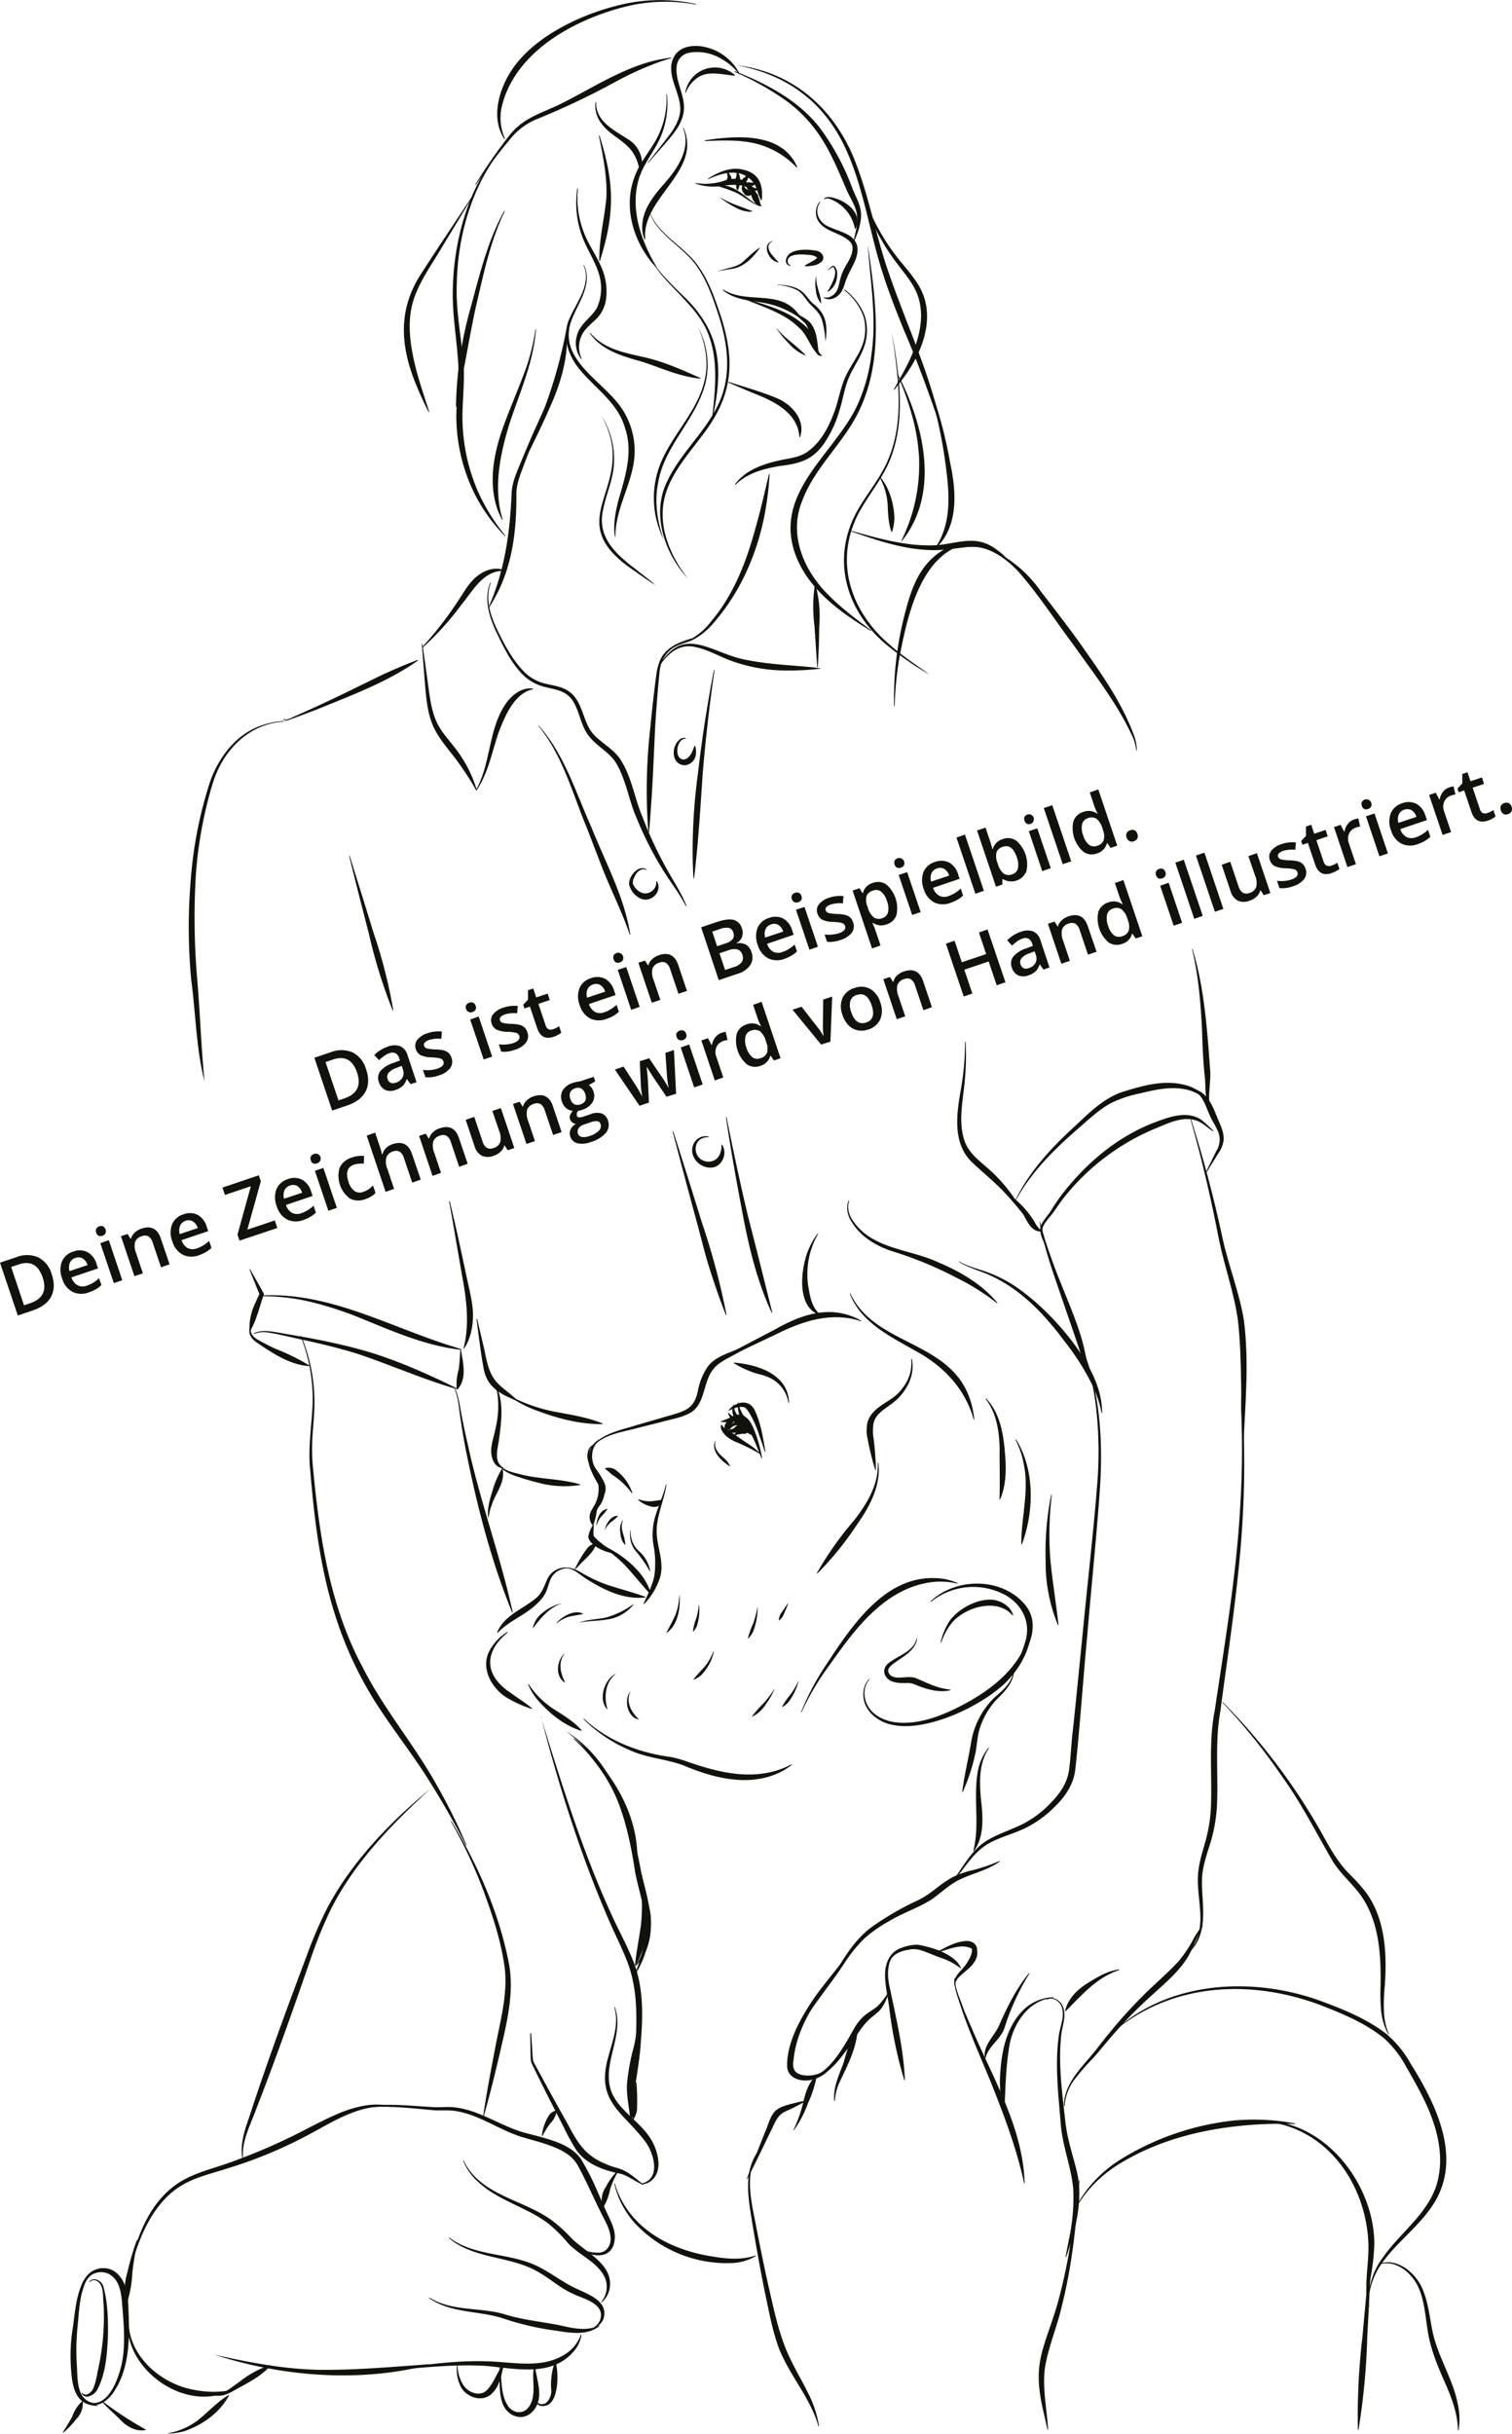 <svg xmlns="http://www.w3.org/2000/svg" viewBox="0 0 503.64 810.17"><defs><style>.cls-1{fill:#12120d}</style></defs><g id="Layer_2" data-name="Layer 2"><g id="Layer_2-2" data-name="Layer 2"><path class="cls-1" d="m215.74 54.23 4.93-6.3c2.39-3.09 5.06-6.18 5.79-10.08 1.18-6.61-5.9-13.48-1.39-19.84 2-2.48 5.32-2.94 8.19-2.63a17 17 0 0 1 13.08 9.16l-.18.1a19.11 19.11 0 0 0-5.89-5.06 15.57 15.57 0 0 0-10.81-2 5.07 5.07 0 0 0-4.09 4.78c-.45 5.27 3.47 10.23 2.22 15.67-.88 4.07-3.86 7.23-6.45 10.24l-5.24 6-.16-.13ZM216.89 86.28c2.59 4.37 6.31 7.89 9.89 11.45 13.66 12.49 14.24 24.87 10.46 42.08h-.1c1.08-9.88 2.42-20.39-1.68-29.73-2.06-4.58-5.53-8.36-9-12s-7.46-7.42-9.54-11.8Z"/><path class="cls-1" d="M216 69.52c2.71 8.67 12.17 12.28 16.93 19.58 3.34 4.82 5.25 10.43 7.11 15.94a64.77 64.77 0 0 1 2.2 8.48c2.47 13-1.23 22.6-9.26 32.66-5.17 6.84-11.19 13.71-12.12 22.49S224 186 229.12 192.6c-7.82-8.48-12.29-21.64-6.81-32.52 5-10.56 14.93-18.11 18.48-29.36 2.6-8.3 1.28-17.34-1.35-25.5-1.8-5.5-3.64-11.08-6.89-15.9C228 82.05 218.1 78.09 216 69.52Z"/><path class="cls-1" d="M232.49 108.86a26.5 26.5 0 0 1 2.56 18.41c-3 12.35-14 21.21-15.9 33.86-1.21 6.11-.13 12.68 1.89 18.39a30.79 30.79 0 0 1-.93-25.46c3.91-9.44 11.95-16.88 14.46-26.91 1.63-6.06.49-12.79-2.08-18.29ZM222.15 31.33a28.66 28.66 0 0 1-2.54 15.25c-2.32 4.71-5.74 8.74-7 13.59-2.63 9.91 1 20.16 6.13 28.76l-.16.12c-7.15-7.57-11-19.19-7.5-29.35 1.63-5.19 5.29-9.12 7.67-13.57A28.12 28.12 0 0 0 222 31.35h.2ZM244.8 23.69c11.6 4.59 23.28 10.85 30.25 21.65a79.8 79.8 0 0 1 8.66 16.77c1.05 3 2.94 5.74 3.09 9s-1.06 6.4-2.32 9.24l-.19-.07c.7-2.94 1.58-6 1.12-9s-2.32-5.41-3.55-8.41c-2.48-5.71-4.81-11.45-8.14-16.65A46.07 46.07 0 0 0 261 32.92a96.63 96.63 0 0 0-16.31-9l.08-.19Z"/><path class="cls-1" d="M245.15 21.68C265 24 279.09 37.25 285.64 55.81c4.31 11.61 6.41 23.89 10.57 35.51 6 17.48 14.24 34.37 17.65 52.67-3.75-11.31-8.11-23.38-13-34.64-2.32-5.74-4.59-11.51-6.51-17.4-4.89-14.63-6.58-30.26-13.48-44.16-7.48-14.88-19.77-23.17-35.7-26.11Z"/><path class="cls-1" d="M273.23 67.24c-2.32 3.24-.35 7.11 3.16 8.36 3.18 1.52 8.22 2.25 9.15 6.37.69 3.89-2.23 7.28-3.48 10.63-.75 1.7-1 3.66-2.27 5.18s-3.68 2.51-5.4 1.32l.1-.18a2.92 2.92 0 0 0 2.42-.32c2.57-1.4 2.36-3.93 3.27-6.69.95-3.44 4-6.06 3.79-9.66-.14-1.51-1.55-2.57-3.09-3.43-3-1.73-7.53-2.55-8.83-6.37a5.66 5.66 0 0 1 1-5.34l.15.13ZM257.36 80.32c-2.63 1.21-1 3.85.46 5.29a12.89 12.89 0 0 0 1.53 1.63v.1c-3.12-.11-5.92-6.07-2-7.11v.09Z"/><path class="cls-1" d="M263.24 88.47c-1.13 0-1.58-1.31-1.36-2.27 1-3.67 7.4-3.29 10.36-2.67 1.47.35 2.76 2.19 1.48 3.54a5.36 5.36 0 0 1-2.83 1.33 11.22 11.22 0 0 1-2.77.21l-.06-.19c.79-.52 1.59-.92 2.35-1.35a6 6 0 0 0 1.78-1.28c.05-.08 0-.08 0 0s0 .11 0 0c-1.75-1.67-10.6-2.32-9.74 1.66a1.13 1.13 0 0 0 .83.77v.2ZM281.32 96.38a19.51 19.51 0 0 1 6.74 8.83 16.31 16.31 0 0 1-.56 11.12c-1.4 3.54-3.67 6.56-5 10s-1.81 7.09-3 10.7a38 38 0 0 1-4.81 10.31c-3.9 5.82-8.37 7-14.91 7.78-5.37.92-10.88 2.34-14.87 6.32l-.16-.13c3.39-4.69 9.23-6.79 14.67-8 3.52-.8 7.2-1 10.05-3.3 4.3-3.3 6.83-8.36 8.62-13.44 1.23-3.44 1.81-7.16 3.32-10.69s3.87-6.46 5.35-9.8a15.35 15.35 0 0 0 .86-10.68 19.23 19.23 0 0 0-6.43-8.8l.1-.17ZM240.9 96.38c8.39 5.29 20.08-.82 26 9.63l-.15.13a29.81 29.81 0 0 0-12.49-5.35c-4.57-.76-9.81-1.05-13.52-4.25l.12-.16Z"/><path class="cls-1" d="M264.75 103.39c.79 1.23 2.1 1.8 3.36 2.59 4.25 2.44 4.07 8 4.66 12.28l-.18.08a11.91 11.91 0 0 1-2.11-4c-1.07-2.59-.68-5.65-3.08-7.43-1-.93-2.36-2-2.84-3.44l.19-.09Z"/><path class="cls-1" d="M247.71 99.22c6.71 2.18 13.88 3.77 19.46 8.42a12.83 12.83 0 0 1 4.8 7.25c.49 1.16.6 2.8 1.82 3.36v.2a1.53 1.53 0 0 1-1.16-.28c-2.87-2.59-3.6-6.74-6.63-9.19-4.64-4.72-12.38-7-18.36-9.57l.07-.19ZM258.72 109.34c2.87 3.4 6.62 5.7 9.65 8.92l-.06.08a14.32 14.32 0 0 1-5.4-3.85 37.56 37.56 0 0 1-4.26-5.09l.07-.06ZM242.65 127.1c4.64 1.52 11 3.31 15.5 5.2 5.2 1.9 10.42 7.34 8.33 13.23h-.2c-.56-8.56-9.21-12.29-16.21-15l-7.49-3.2.07-.19ZM239.25 90.21l3.94-1.1a12.14 12.14 0 0 0 3.68-1.45c2-1.65 3.86-3.8 6.2-5.18l.07.07c-2.41 3.29-5.55 6.64-9.84 7l-4 .71v-.1ZM258.92 94.75c3.36.12 7.25.68 9.47 3.56.76.88 1.42 1.8 2.2 2.57 4.5 3.31 5.17 7.2 4.43 12.47h-.1a31.11 31.11 0 0 0-1.07-6.64c-.63-2.24-2.2-3.66-3.83-5.27s-2.57-3.87-4.59-4.9a17 17 0 0 0-6.51-1.69v-.1ZM234.77 46.72c10.47-1.61 25.87-2.84 30.82 9l-.17.1a28.29 28.29 0 0 0-13.93-8.09c-5.44-1.25-11.14-1-16.7-.76v-.2ZM274.44 66.17c1.15-1.07 2.9-.41 4.19 0 4 1.28 8.82 5.49 6.33 10h-.19a13.11 13.11 0 0 0-8.35-9.94 2.24 2.24 0 0 0-1.86.1l-.12-.16ZM228.27 30.8a10 10 0 0 1 16.52-5.8l-.07.19c-4.74-.37-9.81-2.13-13.58 1.68a9.6 9.6 0 0 0-2.68 4h-.19ZM227.7 42.58C234 57 213.64 65.73 214.92 79.7l-.19.06a10.69 10.69 0 0 1-.76-5.25c.43-5.43 4.19-9.87 7.56-13.68 4.26-4.91 8.7-11.48 6-18.16l.18-.09ZM158.32 61.44A176 176 0 0 1 169.73 45a22.42 22.42 0 0 1 3.63-3.59c4-3.1 9-4.64 13.43-6.84 10.37-5.15 20.35-11.87 31.82-14.54 1.4-.28 3.55-.71 5-.85v.2c-1.35.39-3.39 1-4.74 1.52a106.86 106.86 0 0 0-13.52 6.16 255.64 255.64 0 0 1-27.08 12.82 22 22 0 0 0-7.78 5.77 176.61 176.61 0 0 0-12 15.91l-.17-.11Z"/><path class="cls-1" d="M198.57 34c-.18 7 7 9.73 11.81 13.17a9.88 9.88 0 0 1 2.91 11h-.2a14 14 0 0 0-1.94-6.82c-2.49-4.4-7.71-6-10.69-10.08a9.61 9.61 0 0 1-2.09-7.27h.2ZM199.68 45.06c5 16 5.21 25.77.13 41.83h-.2c-.07-7.16 1.68-14 2.36-20.93.36-7-1.11-14-2.49-20.82h.2Z"/><path class="cls-1" d="M192.51 62.76a31.27 31.27 0 0 0 2.09 14.91c1.82 4.69 5.13 8.75 6.67 13.9a20 20 0 0 1 .6 8 11.41 11.41 0 0 1-3.85 7.17c-1.92 1.76-3.72 3.33-4.56 5.59a9 9 0 0 0 .32 7.11l-.17.1a8.71 8.71 0 0 1-1.49-7.64c.87-3.94 4.8-6.13 6.69-9.35a15.87 15.87 0 0 0 .91-10.55c-1.19-4.79-4.34-9-6.06-14a32 32 0 0 1-1.35-15.29h.2Z"/><path class="cls-1" d="M194.48 88.21c3 6.06-1.57 12.21-3.83 17.67-5.68 13.73 10.22 20.61 16.55 30.23a25.46 25.46 0 0 1 3.8 18.51c-1.49 8.28-6.05 15.54-6 24h-.2c-.61-4.16.24-8.41 1.29-12.43 2.26-7.78 4.83-15.79 2.09-23.73-2.3-8.2-9.55-12.89-14.84-19.15-4.18-4.89-6.49-11.73-3.4-17.78 2.4-5.37 7.17-11.17 4.4-17.26l.17-.1Z"/><path class="cls-1" d="M200.17 138.06a27.24 27.24 0 0 1 4.37 15.69c-.14 5.61-2.65 10.73-3.66 16-2.07 9.09 4.33 14.82 10.94 19.78 1.7 1.45 5.16 3.85 6.37 5.23-2.28-1.53-4.55-3.08-6.79-4.67-26.84-17.88 2.6-27.62-11.23-52.06ZM196.59 110.74c4.33 5.37 11.34 6.67 17.75 8.11 6.68 1.48 12.75 4.23 19 7l-.05.19c-6.77-.61-13-3.53-19.32-5.6-6.31-1.76-13.63-3.75-17.51-9.54l.17-.12ZM231.71 60.92a19.75 19.75 0 0 0 9.58-.78 10.16 10.16 0 0 1 5.24-.45c1.73.42 3.6 1.69 3.89 3.55l-.18.09c-2.49-2.15-5.63-1.87-8.64-1.62a18.38 18.38 0 0 1-9.94-.59l.05-.2Z"/><path class="cls-1" d="M246.91 60.68a8.86 8.86 0 0 1 3.38 1.24 10.47 10.47 0 0 1 1.32 1.81 8.76 8.76 0 0 1 1.53 3.62c.12.39.13.74.49 1v.2c-1.1.41-2.06-.87-2.57-1.64-1-1.43-.82-3.33-2.06-4.54a18.08 18.08 0 0 0-2.15-1.54l.06-.19Z"/><path class="cls-1" d="M237.42 61.43a13.44 13.44 0 0 1 8.36 2.09c2.51 1.5 4.41 3.63 7.05 4.92l-.05.09c-2.68-1-4.9-3-7.38-4.3a52.14 52.14 0 0 0-8-2.7v-.1ZM239.84 65.63c3.12 2.09 6.7 3 10.09 4.42a.69.69 0 0 0 .62.08l.07.07a.88.88 0 0 1-.79.3 11.16 11.16 0 0 1-5-1.51 25.52 25.52 0 0 1-5-3.28l.06-.08Z"/><path class="cls-1" d="M235.77 59.51c3.46-2.23 7.62-4.08 11.88-3 5.35 1.23 6.61 5.19 6.07 10.18h-.19c-1-1.85-1.33-4-2.25-5.41a8.22 8.22 0 0 0-4.09-3.28c-3.71-1.33-7.83.09-11.32 1.66l-.1-.18Z"/><path class="cls-1" d="M252.25 60.46a3.48 3.48 0 0 1-3.14 1.72 1.92 1.92 0 0 1-1.08-.76v-.15a2.52 2.52 0 0 1 1.13-.59c.34-.09.66.09 1 .11a3.29 3.29 0 0 0 2-.43l.12.1Z"/><path class="cls-1" d="M253.23 62.73c-1.23 1.27-4.86 1.27-4.6-1.16l.12-.08a4 4 0 0 1 2.12.87 3.52 3.52 0 0 0 2.29.24l.07.13Z"/><path class="cls-1" d="M252.58 65a2.87 2.87 0 0 1-1.85-.14c-.29-.11-.67-.16-.84-.47s-.36-1 .07-1.22a2.92 2.92 0 0 1 1 .14c.23.06.28.36.45.54a3.45 3.45 0 0 0 .54.54 2.88 2.88 0 0 0 .66.46V65ZM249.35 57.74a3.46 3.46 0 0 1-.34 2c-.15.32-.26.73-.62.89s-1.07.32-1.29-.11a2.73 2.73 0 0 1 .31-1c.12-.25.43-.29.64-.47a5.29 5.29 0 0 0 1.16-1.34h.14ZM245.54 56.89c.52.82 1.27 2.17.87 3.21-.13.3-.88 1-1.26.61-.18-1-.29-1 .08-1.81a13 13 0 0 0 .16-2h.15ZM242.1 56.88c.84.81 2.07 2.33 1.35 3.65a1.43 1.43 0 0 1-1.38.63l-.09-.11a4.24 4.24 0 0 1 .36-1.9A7.5 7.5 0 0 0 242 57l.13-.07Z"/><path class="cls-1" d="M245.56 63.34a3.16 3.16 0 0 1-.15-2.54.81.81 0 0 1 .42-.49.56.56 0 0 1 .69.23l.07.16a22 22 0 0 1-.74 2.59h-.1a2.3 2.3 0 0 1 0-2.76v.37c0 .1.28.21.36.14a3.07 3.07 0 0 0-.45 2.27h-.1ZM275.68 89.94l1.38-1.27c.41-.45 1 0 1.21.32a4.32 4.32 0 0 1 .53 3.1 6.34 6.34 0 0 1-3.17 5.13l-.06-.07A25.23 25.23 0 0 0 277 94.6c.72-1.58 1.73-3.66.87-5.33-.33-.52-.4-.49-.89-.11l-1.23.86-.06-.08ZM271.91 92.24c-.2 3.06 1.55 5.71 1.62 8.73h-.09a7.5 7.5 0 0 1-1.65-4.22 12.43 12.43 0 0 1 0-4.55ZM185.29 128.07c-2.54 6-5.08 12-7.46 18.07-1.22 3-2.34 6.06-3.5 9.13s-2.32 6.06-2.33 9.16c.11 11.48-1.19 23.28-6.63 33.56-.78 1.45-1.57 2.89-2.47 4.26l-.18-.09c5.32-11.89 7.17-24.84 7.68-37.77.13-3.48 1.47-6.62 2.72-9.61s2.48-6 3.79-9c2.63-6 5.41-11.87 8.2-17.77l.18.08ZM168.16 70.26c-4.94 10.13-7.13 21.23-9.71 32.12-1.7 7.92-3.2 16.76-4.78 24.74l-.77 4.14c-.29 1.38-.52 2.77-.82 4.15h-.2a128.81 128.81 0 0 1 5-33.38c2.93-10.84 5.62-22 11.09-31.85l.17.1ZM168 46.31c-4.45-6.81-2-15.76 1.95-22.22 7.68-12.34 25.23-20.22 39.06-23a56 56 0 0 1 22.85.26v.2A55.2 55.2 0 0 0 209.2 2c-17.29 4.16-37.4 14.82-42 33.25a17 17 0 0 0 1 10.93l-.17.1ZM157.22 65.78l-10.14 16.75c-3.27 5.53-7.19 10.91-9.23 17s-1.53 12.68-.3 18.85c1.25 6.34 3.45 12.51 5.41 18.68l-.18.08c-1.52-2.91-2.87-5.89-4.12-8.93-5.52-13.35-6.19-25.73 2.22-38 3.58-5.66 12.4-18.78 16.17-24.53l.17.11ZM286.36 61a72.56 72.56 0 0 0 13 25.31c2 2.48 4.15 4.86 5.95 7.62 7.06 10.24 2.33 23-4.51 32.05-1 1.29-1.92 2.58-2.93 3.83l-.17-.11 2.33-4.21c5.22-9.08 10-20.92 3.92-30.71-1.61-2.67-3.69-5.1-5.62-7.68a71.06 71.06 0 0 1-12.18-26l.2-.05Z"/><path class="cls-1" d="M163.5 194c-2 5.25-.17 10.92 2.17 15.75s5 9.86 8.77 13.73a14.59 14.59 0 0 0 6.81 4c2.58.69 5.48.88 8 2.5a10 10 0 0 1 3 3.19c2.11 3.49 2.66 8 5.21 11s6.74 5 9.08 8.48c3.92 5.89 4.76 13 7.51 19.4a125.05 125.05 0 0 0 6.81 14.95c2.49 4.86 5.72 9.4 7.82 14.55l-.19.08a71.92 71.92 0 0 0-4.35-7 113.05 113.05 0 0 1-11.9-21.85c-2.79-6.16-3.69-13.41-7.2-19.05-2.31-3.49-6.06-5.18-8.78-8.56s-3.08-7.72-5.14-11.35a8.47 8.47 0 0 0-2.55-2.8c-2.13-1.44-4.92-1.73-7.62-2.48a15.77 15.77 0 0 1-7.22-4.36c-3.84-4.11-6.2-9.19-8.61-14.19-2.25-4.94-4-10.81-1.8-16.08l.18.08Z"/><path class="cls-1" d="M140.65 215.39a118.16 118.16 0 0 0 11.84-15.23c1.82-2.62 3.29-5.6 5.89-7.9s6.26-3.75 9.49-2.46v.2c-6.89 0-10.13 6.34-14 11.09a99.53 99.53 0 0 1-13 14.44l-.14-.14Z"/><path class="cls-1" d="m140.69 214.25 1.85 13.23c.59 4.4 1.1 8.86 2.87 12.79s5.06 6.93 7.62 10.7a42.16 42.16 0 0 1 5.83 12.15l-.18.08a98.6 98.6 0 0 0-7.27-11.06c-2.72-3.51-5.8-7-7.47-11.25s-2-8.89-2.39-13.3l-1.06-13.32h.2Z"/><path class="cls-1" d="M158.61 262.87c5-9 4-20.28 10-28.81 2-2.78 5.39-5.43 9-4.81v.2c-6.3 1.18-9.52 9.14-11.59 14.59-2.14 6.33-3.41 13.25-7.18 18.93l-.17-.1ZM220.11 220.73c7.2-11.44 15.57-4.7 25.32-1.8 9 2.38 18.38 2.37 27.66 3.49v.2a89 89 0 0 1-14.14.5 54 54 0 0 1-14-2.66c-4.59-1.44-8.62-4.06-13.09-5-5.05-1.3-8.72 1.48-11.6 5.41l-.16-.12Z"/><path class="cls-1" d="M222.66 216.67c2.08-2.22 5.24-2.83 7.84-4.15a21.68 21.68 0 0 0 6.5-5.82c7.64-9.08 11.82-20.33 14.86-31.66 1.62-5.66 2.88-11.44 4.3-17.23h.2a102.86 102.86 0 0 1-1.63 13.32c-2.51 13.18-8.1 26-17 36.2a22.47 22.47 0 0 1-7 5.7c-2.7 1.23-5.77 1.63-8 3.75l-.14-.14ZM289.11 82c2.65 17.76 5.22 37-2.57 53.95-5 11.09-15 19.26-19.25 30.59-4.82 11.46.52 23.66 9 31.86 4.24 4.28 9.15 7.86 13.94 11.52l-.11.16c-10.32-6.37-21-13.84-25.29-25.81-7.09-20.27 12.72-32.89 20.5-48.87a56.56 56.56 0 0 0 4.91-17.23c1.83-11.9-.32-24.6-1.17-36.17Z"/><path class="cls-1" d="M297.06 110.39c2.36 13.84 4.79 28.65-.39 42.16-2.66 7-7.88 12.7-11.17 19.29-7.6 15.78-1.85 32.16 11.14 43 3.95 3.59 8.8 6.63 12.94 9.73a106.26 106.26 0 0 1-13.39-9.2c-13.65-10.8-19.42-27.79-11.41-43.88 3.43-6.68 8.6-12.17 11.33-19.15 5.38-13.35 2.81-28.33.95-41.94Z"/><path class="cls-1" d="M299 124.47c8.69 16.67 14.29 39.59 1.42 55.6l-.16-.11a57.07 57.07 0 0 0 5.87-27.65 64.43 64.43 0 0 0-2.38-14.15 93.66 93.66 0 0 0-4.93-13.6l.18-.09ZM293.12 158.73c3.16 3.66 4.57 8.76 4.8 13.51a16.29 16.29 0 0 1-.78 4.81h-.2c-1.1-3.1-1.12-6.17-1.29-9.35a21.08 21.08 0 0 0-2.69-8.85l.16-.12Z"/><path class="cls-1" d="M283.69 176.73c8.76 2.47 17.77 5.05 26.92 4.81 7.38-.12 13.71-3.86 20.61.9a22.73 22.73 0 0 1 5.21 4.7l-.13.15c-11.1-8.46-13.86-4.1-25.68-4.15-9.38-.14-18.27-3.17-27-6.21l.06-.2Z"/><path class="cls-1" d="M308.8 126.29a149.58 149.58 0 0 1 7.75 28.08c2 9.24 2.79 20.9-4.78 28l-.15-.13c5.52-8.24 4.6-18.24 3.35-27.62a165.62 165.62 0 0 0-6.36-28.27l.19-.07ZM297.81 235.1a111.2 111.2 0 0 1 3.73-31.33c1.36-5.13 2.95-10.41 6.15-14.76s8.12-7.83 13.58-8v.2c-15 3.81-19.27 25-21.77 38.22a115.19 115.19 0 0 0-1.5 15.67ZM397.22 315.9c3.9 12.82 4.85 26.34 5.82 39.63.51 4.4-.91 8.94.07 13.28l-.18.08c-1.67-3-1.3-6.64-1.56-9.93-.64-5.49-.82-11.09-1-16.62-.47-8.86-1.2-17.74-3.3-26.39l.19-.05ZM331.1 183.36a41.46 41.46 0 0 1 15.63 13.56c4.24 5.45 8.43 10.93 12.5 16.51 6.94 9.85 14.22 19.84 18.45 31.23a15.19 15.19 0 0 1 1 5.13h-.2a15.86 15.86 0 0 0-1.38-4.9c-5.1-10.89-12.6-20.46-19.55-30.24-6.16-8.21-11.78-17-18.59-24.66a43.14 43.14 0 0 0-8-6.45l.1-.18Z"/><path class="cls-1" d="M338.08 399.77c4.53-9.37 11.65-17.23 19.26-24.23 5.08-4.67 10.13-10.06 16.94-12.17s13.81-4.05 20.78-2.1a13.25 13.25 0 0 1 8.22 6.33l-.17.1a13.71 13.71 0 0 0-8.4-5.08c-4.93-1-10 .16-14.89 1.34a40.47 40.47 0 0 0-9.56 3.15c-4.51 2.4-8.16 6.07-12.05 9.39-7.73 6.78-15.07 14.2-20 23.36l-.17-.09Z"/><path class="cls-1" d="m401.58 390.39 3.56-7.21a7 7 0 0 0 .3-7.12c-.52-1.17-1.22-2.26-1.87-3.51-1.24-2.35-1.88-4.9-3.31-7.08a9.64 9.64 0 0 0-2.71-2.69l.07-.19a7.07 7.07 0 0 1 3.72 2c2 2 3 4.65 4 7.15s2.53 5.13 2.21 8a9.32 9.32 0 0 1-1.57 3.94l-4.25 6.83-.18-.1Z"/><path class="cls-1" d="M396.73 372.56c4.17 13.14 7.71 26.51 10.58 40 2 9 5.46 17.59 7 26.74 1.8 13.79.52 27.65-.12 41.46H414c-.91-13.74-.12-27.51-1.64-41.17-1.24-9.06-4.44-17.77-6.29-26.75-2.62-13.54-5.71-26.95-9.51-40.21l.2-.06Z"/><path class="cls-1" d="m351.46 423.29-4-10.3c-.73-1.7-1.5-3.83-.44-5.6.9-1.74 2.26-3 3.18-4.57s2-3.1 3.1-4.62c7.86-10.38 18.1-19.24 30.26-24.16 5.09-1.92 11.42-4.62 16.51-1.33a48.57 48.57 0 0 1 4.14 3.77l-.12.15c-1.58-1-2.93-2.31-4.5-3.14-4.95-2.53-10.56.5-15.25 2.39a76.44 76.44 0 0 0-30.12 23c-1.11 1.44-2.13 3-3.19 4.49s-2.46 2.85-3.3 4.38c-1 1.6-.3 3.37.29 5l3.67 10.44-.19.07ZM178.52 109.59c-.77 11-5.48 21.24-8.85 31.57-2.75 9-4.81 18.45-3.21 27.8l.41 2q.28 1 .54 2l-.19.07a32.43 32.43 0 0 1-1.65-3.81c-3.07-9.41-.83-19.6 2.59-28.55 1.89-5.17 4.08-10.19 6-15.3a67.9 67.9 0 0 0 4.2-15.77h.2ZM171.75 159.2c3.12-8.15 6.86-16.08 9.94-24.22a158 158 0 0 0 6.9-25h.2c.61 8.86-2 17.63-5.62 25.61-3.44 8.07-7.59 15.75-11.23 23.71l-.19-.08Z"/><path class="cls-1" d="M169.4 46.81c-11.7 13.1-17 30.79-17.26 48.1-.29 8.75 1.52 17.34 2.25 26.06.43 5.85-.3 11.73-.35 17.53a62.57 62.57 0 0 0 5.17 25.12 65.28 65.28 0 0 0 9.13 14.71l-.14.13a56 56 0 0 1-10.2-14.25 58.64 58.64 0 0 1-6-25.73c.07-5.84.94-11.6.64-17.41-.53-8.71-2.21-17.4-1.76-26.19.56-17.22 6.34-36.06 18.56-48.07ZM262.12 88a2.17 2.17 0 0 1 .71-3 9.57 9.57 0 0 1 9.47.08v.09c-1.08-.14-2.1-.29-3.13-.35-2.41-.23-7.95-.51-7 3.17ZM230.41 212.73c-6.09 1.87-10.43 5-10.79 11.76-.59 5.81-1 11.66-1.39 17.5-.42 8.46-.74 17.82-1.37 26.3-.17 2.54-.42 6.27-.68 8.78H216c-.27-2.49-.41-6.25-.51-8.8a187.8 187.8 0 0 1 1.16-26.4c.56-5.85 1.21-11.68 2-17.51a18.59 18.59 0 0 1 1.13-4.35c1.72-4.34 6.43-6.35 10.59-7.47l.06.19ZM238 223.09q-2.5 17.24-3.94 34.59c-.79 11.58-1.47 23.15-2.86 34.69h-.2c-.11-1.45-.15-2.91-.22-4.36a190.52 190.52 0 0 1 1.69-30.48q2-17.32 5.33-34.46h.2ZM228.42 245.94c-2.74-.18-3.72 5.15-1.83 6.49 1.56 1.2 3.2-.53 3.88-2 .3-.65.55-1.39.89-2.14h.2a6.73 6.73 0 0 1 .27 2.46 4.12 4.12 0 0 1-3.57 4c-4.52 0-4.84-5.88-2.1-8.35a2.31 2.31 0 0 1 2.32-.67l-.06.2ZM179.44 241.55c8.59 9.57 12.34 22.25 17.52 33.76 4.71 11.8 11 23.18 13 35.85h-.19c-2.52-7.57-6.15-14.57-9.07-22-1.09-2.81-4-10.42-5.14-13.34-4.86-11.63-8.1-24.32-16.25-34.2l.15-.14ZM242 371.85c2.19 10.94 4.5 21.85 7.08 32.69 2.7 10.46 5.54 21.89 8.17 32.4l-.19.07c-4.75-10.17-7.44-21.15-9.54-32.12s-4.08-22-5.71-33h.19ZM215.34 289.58c-1.79-.79-3.37.78-4 2.35a3.38 3.38 0 0 0-.51 2.28 5.3 5.3 0 0 0 3.35 3.12 3.71 3.71 0 0 0 4.42-3.94l.19-.06c2 3.22-1.68 7.22-5.17 5.9a7 7 0 0 1-4.06-4.77c-.26-2.75 3.15-6.83 5.91-5l-.11.17ZM236 378.58c-6.09-.18-5.41 8.37.31 8.12 2.79-.19 4.12-2.68 4-5.62l.19-.06c2.13 3.1-.27 8.07-4.25 7.66-3.57-.2-6.65-3.81-5.43-7.34a4.44 4.44 0 0 1 5.21-3v.2ZM321.65 346.8a92 92 0 0 1-.66 16.34c-.62 5.26-1.47 10.8.07 15.91 1.44 5.33 6.45 8.16 10.15 11.85a52.59 52.59 0 0 1 9.79 13.21l-.17.11c-1.71-2.11-3.42-4.21-5.27-6.19-3.67-4.13-7.78-7.31-11.81-11.15-6.46-6.22-5.16-15.88-3.75-23.88a90.51 90.51 0 0 0 1.45-16.19Z"/><path class="cls-1" d="M335.81 397.42a31.31 31.31 0 0 1 8.78 9.31 7.84 7.84 0 0 0 2.47 3l-.06.19c-3.38.35-4.84-3.36-6.18-5.69a49 49 0 0 0-5.14-6.63l.13-.15Z"/><path class="cls-1" d="M346.5 406.81c2 8.69 5.46 16.91 8.8 25.16s6.74 16.78 7.11 25.8h-.19c-2.53-8.58-5.55-16.81-8.41-25.26s-6.06-16.87-7.5-25.7h.19Z"/><path class="cls-1" d="M358.26 443.69c7.76 15.37 9.16 33.08 8.24 50-.93 14.71-3.13 36.07-4.36 51-1.19 12.24-2.63 32.68-4 44.65-.57 4.45-3.08 8.41-6.24 11.53a36.56 36.56 0 0 1-10.48 7.74c-3.87 1.87-8.05 2.86-11.78 4.9-5.71 3.05-8.63 9.08-12.93 13.73l-.15-.14c4-4.92 6.76-11.28 12.51-14.59 3.69-2.19 7.86-3.42 11.64-5.33a34.52 34.52 0 0 0 9.82-7.58c2.86-3 5.06-6.4 5.6-10.61s.69-8.47 1.19-12.65 2.77-27.19 3.24-31.81c1.4-14.9 3.84-36.16 4.95-50.89a130.37 130.37 0 0 0-.46-25.45 78 78 0 0 0-7-24.43l.18-.09ZM414.12 450.56c.47 6.29-.38 12.57-.2 18.86a305.72 305.72 0 0 1 .23 31.46c-.92 22.94-4.66 46-7.66 68.8-1.86 10.38-.64 20.79-1.12 31.29a52.12 52.12 0 0 1-2.21 12.57c-1.25 4-2.65 7.94-2.77 12s.5 8.29.36 12.55-1.26 8.72-4.48 11.62l-.14-.15c2.93-3 3.76-7.4 3.71-11.48s-.87-8.27-.85-12.57 1.4-8.5 2.51-12.48a50.68 50.68 0 0 0 1.88-12.19c.36-10.43-.82-21.1 1.25-31.46 3.36-22.67 7.32-45.69 8.52-68.58a304.47 304.47 0 0 0 .27-31.4c-.08-6.3.87-12.57.5-18.86Z"/><path class="cls-1" d="M354.39 701.11c-.06-6.68 4.86-11.88 8.93-16.62 2.07-2.42 3.95-5 6-7.48a161.83 161.83 0 0 1 13-14.23c3.32-3.18 7.19-6.52 10.26-9.9a43.63 43.63 0 0 0 5.18-7.84 30 30 0 0 1 2.74-4l.16.12c-1.59 2.77-2.63 5.76-4.09 8.67-2.87 5.75-8.25 10.11-12.91 14.39a146.51 146.51 0 0 0-13.33 13.62c-2.12 2.4-4.07 4.92-6.23 7.3a75.64 75.64 0 0 0-6.25 7.2 16.4 16.4 0 0 0-3.23 8.77ZM372.87 655.82c-7.43 2.3-12.57 8.38-17.91 13.7l-.18-.09c.9-4 4-7.08 7.32-9.15s6.79-4.23 10.73-4.66v.2Z"/><path class="cls-1" d="M348.55 665.56c1.74-1.18 4 0 5.09 1.58 2.09 3.52-.06 7.56-.24 11.26-.86 9.38.47 18.88 1.5 28.19.66 5.68 2.51 11 3.85 16.53 1.72 7.6.3 15.48-1.86 22.81-.56 1.82-1.12 3.64-1.75 5.43l-.2-.05 1.06-5.59a65.9 65.9 0 0 0 1.51-16.72c-.57-7.42-3.7-14.7-4.2-22.22-.77-9.47-1.92-19-.7-28.49.28-3.62 2.55-7.49.7-10.95-.92-1.49-3-2.66-4.65-1.62l-.11-.17Z"/><path class="cls-1" d="M350.93 665.07c-8.08.57-13.24 8.22-14.64 15.59-1.35 7.63-1.39 15.41-1.78 23.2h-.2a48.74 48.74 0 0 1-1.23-11.8c.29-7.8 1.69-16.43 7.22-22.37a14.93 14.93 0 0 1 10.62-4.84v.2Z"/><path class="cls-1" d="M318.08 658.52c-.05 3 1.28 5.82 2.29 8.63s2.25 5.59 3.45 8.35c6.47 15.24 15.26 30 17.17 46.72.15 1.52.25 3 .33 4.55h-.2c-2.53-11.78-6.83-23-11.3-34.16-3.44-8.36-7.17-16.67-10-25.27-.9-2.88-2.12-5.78-1.93-8.85ZM295.48 656.09c-.72-5.53 4.18-8.21 9-8.67a6.24 6.24 0 0 1 2.15.12c3.93.83 7.77 2 10.94 4.45a8.64 8.64 0 0 1 2.54 3.13l-.16.12a20.3 20.3 0 0 0-6.58-3.5c-2.38-.81-4.71-2-7.09-2.64a7.65 7.65 0 0 0-3.53-.06c-2.39.35-4.9 1.24-6.17 3.43a7.63 7.63 0 0 0-.9 3.61Z"/><path class="cls-1" d="M318.08 661.22c-1.13-3 2.3-5.18 3.69-7.31s2.58-4.13 1.8-6.94l.16-.12a4.1 4.1 0 0 1 1.71 4.26c-.75 3.08-3.55 4.68-5.6 6.66-.95.87-1.87 2-1.58 3.38l-.18.07Z"/><path class="cls-1" d="M311.84 649.92c3.09-1.59 6.36-3.64 10.1-3.78 3.27-.1 4.8 3.17 2.27 5.43l-.19-.08a8.86 8.86 0 0 0 0-2 1.24 1.24 0 0 0-.73-1 7.23 7.23 0 0 0-3.38-.51c-2.71.23-5.35 1.4-8 2.08l-.07-.19ZM342.93 656.91a78.83 78.83 0 0 0-8.33 18.14c-1.26 3.91-5.48 6.12-6.32 10.1h-.2c-.78-4.25 3.18-7.35 4.71-10.9 2.69-6.12 5.71-12.26 10-17.46l.17.12ZM302.79 648.15c-7.38 1-7.79 8.15-6.27 14.1 2.05 10 4.49 20 4.89 30.24h-.19a139.53 139.53 0 0 1-5-24c-.45-3.65-1.7-8.59-1.36-12.28.21-3.12 1.84-6.44 4.93-7.58a10.24 10.24 0 0 1 3-.71v.19Z"/><path class="cls-1" d="M265.89 690.75c8.18 4.17 15.39-9.82 18.65-15.57a16.64 16.64 0 0 1 3.63-4.39c1.54-1.24 3.15-2 4.34-3.14a26.47 26.47 0 0 0 3.24-4.21l.18.09a15.67 15.67 0 0 1-2.37 5.06c-1.21 1.59-2.9 2.56-4.08 3.71-2.43 2.3-4.22 5.41-6.25 8.49-3.24 4.33-6.6 9.45-12.1 11a6.3 6.3 0 0 1-5.36-.83l.12-.16Z"/><path class="cls-1" d="M277.9 699.43c-.5-4.43 1.61-8.7 3.07-12.73 1.24-4.18 2.3-8.37 4.56-12.19h.19c-.09 6.75-3.27 12.74-6.08 18.65a17 17 0 0 0-1.54 6.21ZM264.32 709a47.24 47.24 0 0 0 3.26-9.2c.73-3.23 1.76-6.55 4.3-8.92l.18.1a38.17 38.17 0 0 1-3 9.33 35.77 35.77 0 0 1-4.6 8.79l-.17-.1Z"/><path class="cls-1" d="M283.63 649.28c-6.79 10.61-16.15 20.29-18.78 33a30.21 30.21 0 0 0-.54 3.68 5.13 5.13 0 0 0 .28 3.15c1.08 1.83 4 2 6 1.72a11.43 11.43 0 0 0 6.48-3.36l.16.13a10.73 10.73 0 0 1-6.35 4.61c-3.33 1.05-8.52 0-8.69-4.35-.09-4.67 1.48-9.25 3.46-13.4a76.1 76.1 0 0 1 8.35-13.13c3.14-4.09 6.44-8 9.47-12.17l.17.12Z"/><path class="cls-1" d="M268.92 670.6c3.64-6 7.89-11.59 11.5-17.62 2.79-4.45 6.12-8.89 10.54-11.91a96.83 96.83 0 0 1 13.75-8 27 27 0 0 0 4.44-2.47c2.89-2 5.53-4.45 8.79-6a31.58 31.58 0 0 1 5.06-1.8 56.4 56.4 0 0 0 9.93-3.29l.1.17c-4.28 3.09-9.73 4.05-14.3 6.5-3 1.65-5.52 4.12-8.4 6.12-4.47 2.85-9.6 4.46-14.12 7.21a44.94 44.94 0 0 0-8.45 5.94 49.24 49.24 0 0 0-6.5 8.09c-3.84 5.87-8.32 11.32-12.18 17.17l-.16-.11ZM248.76 725.3c1.51-4 4.64-12 6.24-15.95.88-2 1.37-4.23 2.75-6.07s4.1-2.43 6.13-3c1.39-.37 2.79-.7 4.22-.94l.07.19a42.26 42.26 0 0 1-3.79 2.06c-1.19.62-2.61 1.13-3.71 1.83-2.13 1.39-3 4.34-4.21 6.58-1.83 3.85-5.6 11.58-7.52 15.39l-.18-.08Z"/><path class="cls-1" d="M252.48 716.63c-4.4 7-2.36 15.55-.88 23.13 1.53 7.82 3.08 15.65 4.87 23.4s3.45 15.5 7 22.54c1.69 3.55 3.76 7 5.53 10.58a37.67 37.67 0 0 1 3.83 11.41h-.2c-2.71-9.64-9.95-17.24-13.45-26.68-2-5.71-3.07-11.66-4.32-17.55-1.61-7.83-3-15.7-4.3-23.56-1.23-7.66-3-16.54 1.71-23.42l.16.11ZM359.57 725.81c-1 14.08-2.41 28.18-5.89 41.91-1.55 6.82-4.41 13.34-5.57 20.23-1 6.83.62 13.94 1 20.83h-.2l-1.16-5.17c-4.15-17-.24-20.84 4.39-36.34a181.47 181.47 0 0 0 4.46-20.57c1.16-6.94 2-13.93 2.78-20.94h.2ZM359.07 733.4a42.42 42.42 0 0 1 14-14.42 89.93 89.93 0 0 1 38.11-13.1 74 74 0 0 1 20.22 1v.2a130.88 130.88 0 0 0-20 .79c-13.2 1.5-26.29 5.14-37.78 12a44.66 44.66 0 0 0-8 6 40.67 40.67 0 0 0-6.36 7.71l-.17-.1Z"/><path class="cls-1" d="M416.45 706.22c22.52-3.05 41.13 19.21 41.34 40.56a72.22 72.22 0 0 1-1.13 10.71A46.58 46.58 0 0 0 456 768h-.2c-1.65-6.95.26-14.28 0-21.24-.87-21.84-16.55-41.61-39.34-40.6Z"/><path class="cls-1" d="M456.81 746.72c-.21 9-.87 22-1.38 31.14a227.36 227.36 0 0 1-2.93 31h-.2a226.36 226.36 0 0 1 1.54-31.13l1.41-15.51c.54-5.18.9-10.34 1.36-15.52ZM407.21 566.51a205.15 205.15 0 0 1 33.58 44.67c2.55 4.64 5.15 9.19 8.95 12.92a53.58 53.58 0 0 1 5.4 6.06c6.47 9 6.88 20.75 6.09 31.35a61.88 61.88 0 0 0-.25 7.92 20.54 20.54 0 0 0 1.64 7.67l-.17.09a19.68 19.68 0 0 1-2.38-7.68 62.11 62.11 0 0 1-.23-8.06c.22-10.35-.34-21.37-6.32-30.15-3-4.29-7.4-7.78-10-12.41-5.33-9.25-10.16-18.72-16.39-27.41a205.55 205.55 0 0 0-20-24.83l.15-.14Z"/><path class="cls-1" d="M370.39 676.78c18.35-17.44 46.66-19 69.59-10.66 7.74 2.88 15.5 6 22.06 11.15a36.11 36.11 0 0 1 7.85 9.72c8.52 13.56 17.36 31.58 7.56 46.77-4.47 7-11.3 11.94-16.27 18.48a24.29 24.29 0 0 0-5 10.91h-.2a24 24 0 0 1 4.48-11.43c5.73-8.3 14.77-14.41 18-24.21 3-9.7.12-20-4.28-28.87-1.77-3.64-3.8-7.18-5.84-10.71a34.5 34.5 0 0 0-7.34-9.42c-6.23-5.07-14-8.27-21.46-11.14-23.57-8.74-49.83-7.15-69.16 9.43Z"/><path class="cls-1" d="M459.45 753.55c5.68-1.95 11.34 2.49 13.87 7.34 2.58 5.16 2.84 10.93 4.08 16.22 1.91 8 6.72 15.28 8.26 23.5a23.2 23.2 0 0 1 .18 8.43h-.2c-.09-5.53-2.06-10.73-4.27-15.74s-4.46-10.24-5.53-15.83-1.15-11.15-3.42-16.12c-2.18-4.71-7.39-9.21-12.9-7.59l-.07-.19ZM200.23 479.14c-3.27 1.89-3.77 6.4-2 9.45 1.07 2 3 3.88 3.48 6.35a4.94 4.94 0 0 1-1.74 4.31l-.18-.1a12.86 12.86 0 0 0 .44-2.68 3.89 3.89 0 0 0-.8-2.14 33 33 0 0 1-2.65-5.07c-1.65-3.6-.53-8.82 3.39-10.3l.08.18Z"/><path class="cls-1" d="M196.84 482c3.46-4.88 9.86-5.86 15.16-7.58l8.24-2.39c2.33-.73 5.88-1.52 8-2.65 2.56-1.25 3.63-3.55 4.2-6.26a20.84 20.84 0 0 1 3.35-8.23c1.87-2.46 4.79-3.72 7.52-4.8 2.31-.92 5.68-2.3 8-3.1l.09.18c-2.1 1.26-5.31 3-7.51 4.18-2.53 1.35-5 2.58-6.51 4.74-3.41 4.49-2.39 12.26-8.43 14.72-2.38 1.16-5.84 1.79-8.36 2.48l-8.32 2.1c-5.34 1.46-11.61 2.09-15.25 6.72l-.17-.11Z"/><path class="cls-1" d="M234.18 459.56c1.16-5.18 6.28-7.81 10.6-10l13.22-6.93c9.17-5.22 19-8.53 28.84-3l-.07.19c-9.75-3.23-19.22-.12-28.06 4.25l-13.46 6.4c-4.41 2-9.38 4.1-10.84 9.16l-.19-.06ZM283.24 430.58c9 19.33 38.39 14.82 41.3 41.91h-.2c-2.79-9.88-9.68-17.38-18.54-22.32-8.54-4.92-19-9.63-22.75-19.56l.19-.07Z"/><path class="cls-1" d="M303.73 452.38c1.18 5.41-1.79 11-6 14.36-2.54 2.09-6.08 3.73-6.76 7.09a15.44 15.44 0 0 0 0 4.89 94 94 0 0 1 .79 10.64h-.2A89.82 89.82 0 0 1 289 479a12.53 12.53 0 0 1 0-5.68c1.81-5.68 8.54-6.54 11.58-11.21a12.94 12.94 0 0 0 2.91-9.71h.2Z"/><path class="cls-1" d="M292.57 487c.93 7.32-2.76 14.31-6.83 20.12a105.31 105.31 0 0 1-13.5 16.7l-.16-.12a110 110 0 0 1 12.36-17.52c4.3-5.52 8.26-11.91 7.93-19.16h.2ZM266.86 569.88a86.29 86.29 0 0 1 8.62-16.14c8.85-13.46 20.58-31 39.1-28.11A20.83 20.83 0 0 1 319 527l-.06.19a23.75 23.75 0 0 0-8.91-.47c-15.43 2.19-25.31 15.62-33.72 27.58A85.56 85.56 0 0 0 267 570l-.18-.07ZM328.45 465.54c4.16 4.27 5.55 10.46 6.12 16.22s.93 11.91-1.45 17.4l-.2-.05c.22-5.82 0-11.46.05-17.24-.19-5.68-1.07-11.59-4.67-16.19l.15-.14ZM338.39 479.1c6.36 10.11 6.08 24 2 35h-.2c-.05-8.9 2.65-17.63.86-26.46a28.12 28.12 0 0 0-2.81-8.37l.17-.1ZM350.33 497.74a110.84 110.84 0 0 0-.44 21.7c.72 7.23 1.89 14.28 2.7 21.53h-.19a54.59 54.59 0 0 1-4.11-21.5 98 98 0 0 1 1.84-21.82h.2Z"/><path class="cls-1" d="M309.89 533.13c8.33-7.92 23.31-8.19 31.18.64 5.38 5.93 2.47 13.8-1.74 19.41l-.17-.09c.81-2.11 1.65-4.18 2.25-6.28 2.16-6.4-.75-12.63-6.68-15.9a22.52 22.52 0 0 0-24.7 2.37l-.14-.15Z"/><path class="cls-1" d="M289.58 559.12c-2.26 2.58-2 6.57-.18 9.31s5.09 4.3 8.3 4.82c6.67 1 13.36-1.14 19.38-3.91 11.91-5.62 24.1-14.19 26.29-28.08h.2c.08 7-3.47 13.67-8.32 18.59-8 8-26.41 16.72-37.73 14.38-5.14-.86-10.18-4.91-9.95-10.5a7.15 7.15 0 0 1 1.86-4.75l.15.13ZM313.32 546.8a21.11 21.11 0 0 1 3.13-7.41c3-4 9.51-7.5 14.61-6.79 2.79.45 5.65 2.29 6.41 5.09l-.18.09c-5.07-5.94-15.48-2.88-20.06 2.23a21.65 21.65 0 0 0-3.72 6.85l-.19-.06Z"/><path class="cls-1" d="M305.5 545.42c-.42 3.43-3.68 5.52-6.29 7.25-1.13.8-2.75 1.78-3.29 3-.38 1.2.76 2.39 2 2.64 2.09.52 5.06-.56 7.34.4 3.75 1.6 7.18 3.39 11.34 3.74v.2c-3.25.82-6.75 0-9.83-1.1-1.51-.55-2.68-1.26-4.27-1.29s-3.24.15-5.05-.42c-3.3-1.1-4.09-4.67-.85-6.65 3.13-2.3 7.78-3.53 8.72-7.77h.2ZM189.86 522.16a6.14 6.14 0 0 0-6.53 3.7c-.54 1.23-.81 2.62-1.41 4a11.79 11.79 0 0 1-2.65 3.61c-4.1 4.22-9.51 5.87-13.51 10.11l-.17-.11c2.16-5.55 8.36-7.77 12.59-11.17 2.41-1.81 3-4.2 4.25-6.88a6.67 6.67 0 0 1 7.47-3.42v.2ZM169.14 543.43c-8.23 6.65-7.73 14.48 1.1 20.21 2.26 1.68 4.77 3.16 7 5.08l-.1.17a39.37 39.37 0 0 1-8.05-3.59c-5.15-2.95-9.12-9.85-6.11-15.64a16.37 16.37 0 0 1 6-6.39l.11.16ZM176.05 560.59a28.33 28.33 0 0 0 8.25 8.25c3.34 2.16 6.76 4.13 9.46 7.18l-.11.17c-5.84-1.83-10.65-5.81-14.63-10.37a21.42 21.42 0 0 1-3.14-5.14l.17-.09ZM194.52 572.12c8 7.49 18.43 11.4 29.15 12.81a38.49 38.49 0 0 1 4.57 1.26c10 3.53 20.86 6.45 31.21 2.95a25.33 25.33 0 0 0 4.22-1.84l.11.17a21.59 21.59 0 0 1-4 2.52c-10.24 5-22.24 1.9-32.09-2.29-5.81-2.18-12.18-2.45-17.87-5.07a49.18 49.18 0 0 1-15.46-10.36l.14-.15ZM188.18 576.1c16.17 9.74 22.1 29.15 25.31 46.7 1.76 7.94 4.83 16.27 2.45 24.44a18.34 18.34 0 0 1-2.33 5c-.5.77-1.12 1.46-1.67 2.18l-.16-.12a21.25 21.25 0 0 0 3.39-10c.41-7.19-2.28-14.13-3.62-21.14-2.8-18.64-7.75-35.66-23.37-47.11ZM200.48 498.19c-.07 1.72-1.24 3.31-1.71 4.86a20.12 20.12 0 0 1-1.18 4.7h-.2a4.3 4.3 0 0 1-.09-5.38c.86-1.63 2.28-2.6 3-4.26h.2Z"/><path class="cls-1" d="M197.8 507.62c0 1.31-.28 2.57 0 3.66l.06.15s0-.06 0 0 .19.24.33.39c1.88 1.94 4.23 3.4 6.33 5.17l-.08.18c-2.86-.53-7.75-2.36-8.51-5.51a10 10 0 0 1 1.64-4.06l.2.06ZM222 494.3c-.8 5.09-3.12 9.86-3.27 15s2.61 10.33 1.2 15.59a22.57 22.57 0 0 1-5.38 9.1l-.17-.11c1.39-3.19 3-6.23 3.59-9.42a31.4 31.4 0 0 0-.27-9.92 21.49 21.49 0 0 1 .79-10.49c1.07-3.32 2.5-6.45 3.31-9.8h.2Z"/><path class="cls-1" d="M197.81 513.05c7.75 3.1 16.74 9.21 19.09 17.65l-.18.1c-3-3.24-5.6-6.55-8.57-9.78a44.94 44.94 0 0 0-10.42-7.79l.08-.18ZM189.14 521.88c2.39.11 4.4 1.68 6.44 2.72a50.34 50.34 0 0 0 6.27 2.83c4.41 1.47 8.72 2.54 13.14 4.14v.2c-7.21.86-14-2.57-19.9-6.31-2-1.29-3.67-3-5.95-3.38v-.2Z"/><path class="cls-1" d="M191.45 522.41a34.9 34.9 0 0 1 4.35-7.23 4.83 4.83 0 0 1 2.67-1.42l.12.16c-.91 2.88-3.1 4.45-5.08 6.54-.66.66-1.26 1.35-1.89 2l-.17-.1ZM198.63 507.93c.1-2.23 1.17-5.28 3.71-5.65v.09a18.59 18.59 0 0 1-2.16 2.57 8.64 8.64 0 0 0-1.5 3ZM201.48 509.16c.49-2 2-4.66 4.35-4.55v.1a12.15 12.15 0 0 1-2.36 2 8.46 8.46 0 0 0-1.92 2.46h-.1ZM207.5 506.18c-.93 2 0 4.05.51 6l.35 2.06h-.08c-1.21-1-1.48-2.5-1.65-4a5.84 5.84 0 0 1 .78-4.21l.09.05ZM210.14 509.43a8.18 8.18 0 0 0 2.62 6.87 11.45 11.45 0 0 1 3.85 6.83h-.1a48 48 0 0 0-4.35-6.33 8.36 8.36 0 0 1-2.12-7.42h.1ZM186.94 533.85c-4.17 1.41-6.79 4.81-9.41 8.14h-.09a8.88 8.88 0 0 1 3.64-5.37 14.53 14.53 0 0 1 5.83-2.83v.1ZM185.33 540.33c1.84-2.24 6.26-4.77 9-3.05-1.63.36-3.1.52-4.69.88a11.6 11.6 0 0 0-4.21 2.24l-.07-.07ZM192.61 540.26c3.08-1.27 6.56-1.1 9.72-1.93A30 30 0 0 0 211 534l.07.08a13.64 13.64 0 0 1-8.57 5c-3.46.59-6.61.43-9.9 1.15ZM226.34 531.11c.41 4.2-.65 10.26-4.45 12.53 1.05-2 2.14-3.89 3.05-6a18.65 18.65 0 0 0 1.3-6.56ZM232.88 534.26a18.13 18.13 0 0 1-.71 6.91 6.36 6.36 0 0 1-1.27 2h-.09a17.31 17.31 0 0 1 1.1-4.4 25.68 25.68 0 0 0 .87-4.46ZM252.35 535.13a21.27 21.27 0 0 1-1.52 8.07 8.4 8.4 0 0 1-1.63 2.26l-.09-.05a30.55 30.55 0 0 1 1.81-5.07 28.74 28.74 0 0 0 1.33-5.22ZM262.58 533.71a47.5 47.5 0 0 1-1.92 4.52 4.82 4.82 0 0 1-1.17 1.22l-.09-.05a5.09 5.09 0 0 1 1.24-3c.59-.92 1.21-1.82 1.85-2.71l.09.05ZM237.8 549.73a16.17 16.17 0 0 1-4.14 7.81 7.89 7.89 0 0 1-2.56 1.58l-.1-.12c1.24-1.55 2.55-2.83 3.83-4.32a18.91 18.91 0 0 0 2.83-5h.1ZM205.15 557.21c-3.64 2.84-4 7.72-2.79 11.86h-.09c-3.18-3.43-.89-10.18 2.88-11.91ZM188 550.57c-2.18 2.9-1.28 6.49.23 9.46l-.07.07c-3.32-2-2.72-7.23-.23-9.59l.07.06ZM210.08 562.92c-1.77 3.4.12 7.06 2.72 9.39v.09c-4-.67-5.11-7-2.68-9.48ZM258 562.3a26.19 26.19 0 0 1-3 5.16 11 11 0 0 1-4.45 4l-.07-.08a37.26 37.26 0 0 1 3.9-4.41 34.82 34.82 0 0 0 3.54-4.7h.08ZM266 559.72a20.13 20.13 0 0 1-3.41 6.93 7.61 7.61 0 0 1-2.06 1.63l-.07-.07a24.52 24.52 0 0 1 2.89-4.16 28.26 28.26 0 0 0 2.56-4.37h.09ZM212.69 499.08a10.1 10.1 0 0 0 5.81.45 6.89 6.89 0 0 0 1.9-.31l.17.11a2.33 2.33 0 0 1-1.52 2.12 3.69 3.69 0 0 1-2.5-.05 9.08 9.08 0 0 1-4-2.15l.1-.17ZM210.46 497.08a23.3 23.3 0 0 0-6.61-6.18 28.71 28.71 0 0 0-2.29-1.94v-.2a4.16 4.16 0 0 1 3.4.48 15.89 15.89 0 0 1 5.68 7.75l-.18.09ZM282.89 399.68c-.93 2.48 0 5.25 1.62 7.24 6.52 9 18.69 8.9 28 13.29 7.37 3.07 14.55 7.3 19.72 13.47l-.14.14a76.35 76.35 0 0 0-13.3-8.37 126 126 0 0 0-21.85-9c-5.05-1.71-10-4.61-12.93-9.2-1.58-2.13-2.42-5.14-1.31-7.66l.18.08Z"/><path class="cls-1" d="M319.49 419.93c2.61 1.52 5.56 2.27 8.43 3.23a45.05 45.05 0 0 1 8.32 3.83c11.09 6.65 25.16 22.09 29.29 34.42a28.81 28.81 0 0 1 1.61 9h-.2a38.68 38.68 0 0 0-2.71-8.55 81.71 81.71 0 0 0-9.47-15.14c-5.36-7.2-11.45-14.06-19.05-18.93a44 44 0 0 0-8-4.11c-2.8-1.09-5.76-2-8.34-3.63l.11-.17ZM337.76 556.53c-.34 3.87-3.28 6.77-5.88 9.32a25.47 25.47 0 0 0-5.44 9.28c-.84 2.39-1 5.57-1.45 8.06a62.78 62.78 0 0 1-4.3 13.32h-.19c.68-5.37 2.06-11.05 2.95-16.36a26.89 26.89 0 0 1 7.73-15c2.81-2.42 5.73-4.8 6.38-8.64h.2ZM329.46 581.89c-3.42 4.92-3.2 11.14-2.73 16.86.67 5.77 1.28 12.47-2.35 17.5l-.18-.09c2.22-8.65-.05-17.51 1.47-26.27a17.39 17.39 0 0 1 3.63-8.12l.16.12ZM262.62 467a11.09 11.09 0 0 0-7-8.68c-1.79-.74-3.85-1-5.7-1.82a30.79 30.79 0 0 1-5.49-2.72l.06-.2c5.89.55 13.05 2.31 16.55 7.49a11.18 11.18 0 0 1 1.77 5.91h-.2ZM244.45 477.78a5.94 5.94 0 0 1 2.25-2c.45-.23.91-.61 1.45-.53a2.15 2.15 0 0 1 1.51.84v.2a3.66 3.66 0 0 1-1.24.94c-.37.2-.81 0-1.23.07s-.84.12-1.28.21a11.55 11.55 0 0 0-1.32.39l-.13-.15Z"/><path class="cls-1" d="M253.65 485.45c-1.56-3.59-5.08-15.08-10.29-12.87l-.12-.15a3.48 3.48 0 0 1 5.09-.73c1.58 1.13 2.22 2.81 2.89 4.3a45.31 45.31 0 0 1 2.62 9.39l-.19.06Z"/><path class="cls-1" d="M246 466.81c.26 3.28 2.84 5.47 3.72 8.55l-.09.12a5.19 5.19 0 0 1-3.13-3.81 9.51 9.51 0 0 1-.65-4.88h.15Z"/><path class="cls-1" d="M242.67 469.48c2.18-2.67 6.35-3.91 8.48-.5 2.26 4.47 3 9.48 3.81 14.36h-.19c-.6-1.85-1.21-3.7-1.87-5.53a33.3 33.3 0 0 0-3.48-7.73c-.46-.67-.94-1.43-1.52-1.59-1.62-.49-3.56.34-5.11 1.11l-.12-.16Z"/><path class="cls-1" d="M244.46 467.66a5.36 5.36 0 0 0 1 3.18 12.22 12.22 0 0 1 2 2.69l-.06.14a2.48 2.48 0 0 1-2-.58 5.32 5.32 0 0 1-1.13-5.47h.15ZM240.41 474.29c.66 1.18 1.81 1.63 2.88 2.32 1.89 1.22 4.7 3.3 6.67 4.53a22.3 22.3 0 0 1 3.19 2.63l-.13.15a70.18 70.18 0 0 0-7.25-3.65 14.78 14.78 0 0 1-3.65-2c-1-.94-2.39-2.38-1.91-3.94ZM244.3 476.1a2.47 2.47 0 0 1 2.4-1.82 2.17 2.17 0 0 1 1.61.25 1.88 1.88 0 0 1 .77 1.52l-.13.16a4.43 4.43 0 0 1-1.48.13c-.36 0-.59-.35-.92-.47a2 2 0 0 0-2.08.34l-.17-.11ZM238.38 479.66c-.9 2.68 1.52 4.64 3.3 6.21a6.58 6.58 0 0 1 1.51 2.21l-.08.06c-2.18-1.46-4.44-3.23-5.13-5.89a3.67 3.67 0 0 1 .31-2.63h.09Z"/><path class="cls-1" d="M240.06 473.19c1.27-.44 2.44-1 3.6-1.48a4 4 0 0 1 1.42 0l.08.12a2.13 2.13 0 0 1-2.33 1.54 12.6 12.6 0 0 1-2.75-.05v-.15ZM241.91 476.11c1-.18 2.35-.27 3-1.08.07-.13.13-.18.2-.19.34 0 .66-.53.84-.82l.18-.06c1.24.47 1 2.4-.21 2.77a5.22 5.22 0 0 1-4.08-.42v-.2Z"/><path class="cls-1" d="M242.63 476.6c.3-4 4.87-4.42 7.16-1.68a5.32 5.32 0 0 1 1.07 2.73l-.15.13a5.25 5.25 0 0 1-2.51-1.53c-.55-.65-.73-1.34-1.58-1.61a2.83 2.83 0 0 0-3.79 2h-.2ZM94.67 239.21c0 .22.19.33.42.35a5.3 5.3 0 0 0 2.11-.69l2.81-1.25c9.35-4.09 18.63-8.77 27.79-13.21 3.74-1.67 7.49-3.33 11.39-4.74l.09.18C129.13 227 117.42 231.32 106 236c-1.89.72-6.82 2.59-8.67 3.25-.77.23-2.62 1.26-2.87 0ZM94.61 240.2c-11.74.74-20.21 9.47-23.66 20.27a138.81 138.81 0 0 0-5.83 32.74 242.26 242.26 0 0 0 .62 33.32c.94 11.14 1.27 22.3 2.39 33.4-2.76-10.39-2.91-22.31-4.38-33.23a186.79 186.79 0 0 1-.23-33.61A139.31 139.31 0 0 1 70 260.14c2.82-7.89 8.34-15.34 16.38-18.38a27.28 27.28 0 0 1 8.2-1.76v.2ZM149.78 399.79c2 8.11 3.72 16.26 5.47 24.42.75 3.66 2.09 8.71 2.27 12.42.17 4.23-.56 8.75-2.94 12.32l-.18-.09c2.07-8.1 1-16.33-.52-24.39l-2.13-12.32c-.7-4.11-1.39-8.22-2.17-12.31h.2ZM86.38 431.32c22.33-1.58 42.59 9.95 63.26 16.54 5.44 1.65 5.66 1.85-.23.88-10.13-1.86-19.68-6-29.12-9.87a117.2 117.2 0 0 0-16.58-5.42 68.13 68.13 0 0 0-17.32-1.93v-.2ZM84.22 441.36c-1.67 1.66.06 3.89 1.79 4.69 1.84 1.05 3.74 2 5.66 2.91a72.84 72.84 0 0 1 11.45 5.64l-.06.19c-6.64-.47-12.23-4.31-17.59-7.9-1.32-.91-2.76-2.52-2.32-4.31a2.17 2.17 0 0 1 .95-1.38l.12.16Z"/><path class="cls-1" d="M84.5 443.88c2.74-1.36 5.91-.64 8.78-.18l8.71 1.52c5.8 1.08 11.59 2.29 17.31 3.83 10 2.65 19.58 6.77 28.91 11.17 1.32.66 2.66 1.29 4 2l-.07.19c-11.35-3.27-22.11-8.09-33.25-11.8-5.61-1.72-11.32-3.12-17.07-4.39-2.94-.59-10.05-2.38-13-2.69a8.36 8.36 0 0 0-4.26.55l-.08-.18Z"/><path class="cls-1" d="M153.51 449.25c.73 4.27 2.16 9.78-1.18 13.31l-.19-.06a17.34 17.34 0 0 1 .64-6.59c.32-2.19.42-4.42.53-6.65ZM158.93 439.08l1.84 7.8c1 3.78 1.33 7.86 3.25 11.25s5.46 5.12 8.24 8l-.11.17C166.41 464 162 461.67 161 455c-.87-4.65-1.64-11.18-2.29-15.9h.2Z"/><path class="cls-1" d="M170 464.78a54.19 54.19 0 0 0 15.08 5.22c5.31 1 10.61 1.79 15.66 3.88v.2c-8.2.08-16.14-2.2-23.71-5.18a37.68 37.68 0 0 1-7.13-3.91l.11-.17ZM165 460.85c3 5.59 2 12.35 1.22 18.38-.46 3.25-1.89 7.33 1.49 9.44l-.06.19a4.16 4.16 0 0 1-3.21-2.27c-1.91-3.66 0-7.63.67-11.31a31.56 31.56 0 0 0 .65-10.82 19 19 0 0 0-.94-3.53l.18-.08Z"/><path class="cls-1" d="M166.33 487.68c1.63 1.71 3.92 2.38 6.17 2.88 6.84 1.94 13.91 1.56 20.74 3.58v.2a33.4 33.4 0 0 1-14.17-.82c-2.32-.56-4.59-1.25-6.83-2s-4.63-1.74-6-3.72l.15-.13Z"/><path class="cls-1" d="M162.6 505.13c-.33-2.87.48-5.77 1.34-8.47a28.83 28.83 0 0 1 3.29-7.74h.2a9.59 9.59 0 0 1-.26 4.4c-.85 2.71-2.54 5-3.39 7.73a16.42 16.42 0 0 0-1 4.05Z"/><path class="cls-1" d="M151.6 462.3c1.22 2.49 1.71 6.62 2.27 9.35.6 3.14 1.27 6.27 2 9.4 3.71 17.22 9.71 33.85 13.84 51 .36 1.57.76 3.12 1.08 4.7l-.19.06c-7.27-17.85-12-36.65-15.71-55.52-.57-3.16-1.12-6.33-1.58-9.5s-.65-6.41-1.87-9.37l.19-.08ZM100.34 444.75a57 57 0 0 1 4.4 22.3c0 3.82-.45 7.62-.67 11.39a65.88 65.88 0 0 0 .3 11.32c2.18 22.61 5.66 45.41 16.6 65.57 6.85 13.56 16.84 25.23 24.26 38.49a190.83 190.83 0 0 1 10.18 20.45l-.18.09c-3.48-6.77-7.18-13.39-11.2-19.82-5.91-9.78-13.12-18.62-19.22-28.28-15.14-24.28-19.13-48.5-21.44-76.41-.89-7.6.47-15.24.77-22.81a56.75 56.75 0 0 0-4-22.22l.18-.07ZM180.1 571.39c6.92 22.23 13.8 44.59 23.51 65.78 2.4 5.36 5.28 10.41 7.42 15.91 3.28 8.35 3.17 17.53 2.45 26.31-.24 5.13-1.5 12.27-2.27 17.39-.47 2.88-.82 5.76-1.06 8.67H210a85.71 85.71 0 0 1 .34-8.77c.48-5.18 1.31-12.26 1.46-17.38.36-8.58.42-17.38-2.58-25.52-2-5.42-4.78-10.61-7-15.95-9.18-21.34-16.37-44.32-22.05-66.43Z"/><path class="cls-1" d="M150.38 606.24c8.86 14.67 15.93 30.69 19.18 47.6 1.55 8.62-.25 17.34-2.17 25.74s-3.9 16.68-6.26 24.93h-.19c1.23-8.49 2.88-16.9 4.49-25.31 1.67-8.25 3.81-16.64 2.55-25.09s-3.95-16.59-6.88-24.54a159.52 159.52 0 0 0-10.89-23.19l.17-.1ZM204.79 668.14c3.44 9.42-4.75 19.2-1 28.51 2.87 6.49 9.55 9.51 13.3 15.91 2.34 4.19 4 11.17-1.1 14a4.19 4.19 0 0 1-2.12.47v-.2c6.14-1.55 4.07-9.36 1.53-13.27-7.45-10.49-17.31-13.53-12.7-29.12 1.4-5.3 3.6-10.79 1.9-16.26l.19-.07Z"/><path class="cls-1" d="M176.92 676.86c.19 2.8.35 5.62.56 8.39a4.37 4.37 0 0 0 .63 1.88c.62 1.17 2.37 4.28 3 5.51 2.68 4.94 5.42 9.84 8.17 14.75 3.74 7.11 6.36 10.84 14.17 13.65 1.22.47 2.64.72 4 1.32 2.8 1.24 4.68 3.34 7 4.83l-.09.18c-2.57-1-4.86-2.9-7.44-3.7-5.52-1.06-11.62-3.14-15-8a67.65 67.65 0 0 1-4.12-7.5c-3.51-6.84-7.07-13.78-10.43-20.71a5 5 0 0 1-.6-2.12c-.08-2.84-.1-5.63-.16-8.44Z"/><path class="cls-1" d="M180.48 711a16.25 16.25 0 0 1 2.55-7.09 4.78 4.78 0 0 1 2.27-1.39l.15.14a7.56 7.56 0 0 1-2.24 4.28 35.3 35.3 0 0 0-2.54 4.12l-.19-.06ZM112.48 703.75c10-4.5 21.34-2.9 31.91-2.31 1.93.14 4.12-.14 6.05 0 8.88.55 16.37 6.48 24.71 8.62 2.56.7 5.2 1.32 7.81 2.14 4 1.29 8.13 3 10.61 6.59a88.17 88.17 0 0 1 5.53 10.93c1.08 2.47 2.14 4.93 3.27 7.35s2.55 5 2.42 8c-.46 7.86-8.53 6.37-13.1 2.83l.12-.17a14.09 14.09 0 0 0 7.45 2.17c2.74 0 4.24-2.34 4.13-4.85s-1.36-4.87-2.57-7.19c-2.9-5.66-5.36-11.55-8.43-17.11-2.09-3.67-6.09-5.43-10-6.81-2.5-.86-5.08-1.53-7.68-2.3-7.9-2.2-14.4-7.37-22.41-8.8-2.58-.53-5.36-.17-8-.37-8-.72-16.06-1.74-24.06-.68a34 34 0 0 0-7.71 2.17l-.08-.18Z"/><path class="cls-1" d="M154.44 719.23c5.49 11.53 19.44 12.82 29.07 19.68a46.48 46.48 0 0 1 6.77 6.1c4.92 4.93 14.82 9.06 12.62 17.6a8.1 8.1 0 0 1-2.51 3.84l-.14-.14a7.88 7.88 0 0 0 1.28-8c-2.47-5.45-8.76-7.49-12.7-12a44.93 44.93 0 0 0-6.26-6.16c-7-5.32-16.43-7.5-23.07-13.61a19.49 19.49 0 0 1-5.24-7.28l.18-.08Z"/><path class="cls-1" d="M149.69 744.9c8.87 6.62 20.7 4.77 30.32 10 3.6 1.9 6.78 4.26 10.31 6.14 4.23 2.32 12.77 4.44 10.67 10.92a5 5 0 0 1-3 2.88l-.08-.18a4.76 4.76 0 0 0 2.17-3c.92-4.14-3.93-5.88-7-7.13a33.33 33.33 0 0 1-7.22-3.83c-2.23-1.53-4.36-3.11-6.62-4.41-4.51-2.64-9.78-3.71-15-4.94s-10.57-2.77-14.7-6.3l.13-.15Z"/><path class="cls-1" d="M143 764.82c7.43 4.67 16.62 3.19 24.79 5.5 5.83 1.87 11.77 2.43 17.81 3.58 4.6.94 9.5 2.44 14 .2l.11.17c-4 3.3-9.73 2.36-14.45 1.6a93.15 93.15 0 0 1-17.88-4.16c-8-2.55-17.36-1.63-24.49-6.72l.11-.17ZM126.63 789.19c11.89-1.45 23.74-3.56 35.79-3.12 8.83.23 17.93 2.57 25.7-2.3a12.51 12.51 0 0 0 5.36-6.61h.2a10.55 10.55 0 0 1-1.59 4.29c-7 10-19.45 7.19-29.76 6.18-11.88-.8-23.82.84-35.68 1.72v-.2ZM41.41 762.85c2.76-14 6.77-30.51 20.53-37.61 4.45-2.28 9.26-3.48 13.84-5.08a199.67 199.67 0 0 0 26.71-11.65c6.51-3.27 13.25-7 20.67-7.8a22 22 0 0 1 7.38.47v.2c-10-1.2-18.68 4.34-27.09 8.9a150.92 150.92 0 0 1-27.14 11.4c-4.68 1.52-9.45 2.62-13.76 4.72-8.89 4.25-14 13.38-17.09 22.37a132 132 0 0 0-3.83 14.12h-.19Z"/><path class="cls-1" d="M71.67 783.9c11.67 2.62 23.48 4.87 35.47 5 10.46.06 20.88-.77 31.31-1.54 1.5-.08 3-.25 4.5-.32v.2c-23.28 6-48.93 3.92-71.31-3.32ZM55.93 810a22.8 22.8 0 0 0 10.82-5c3.11-2.63 5.84-5.54 9.39-7.71l.14.14c-3 5.59-8.37 9.48-14.22 11.66a18.6 18.6 0 0 1-6.12 1V810Z"/><path class="cls-1" d="M69.72 796.23c3.64 2.21 7.07-1.41 10-3.3a32.11 32.11 0 0 1 10.28-5.6l.11.17c-3.29 3.73-7.79 5.83-12 8.2-2.43 1.48-6 2.93-8.47.68l.13-.15ZM20.93 809.69c1.09-1.73 2.18-3.46 3.13-5.25a12.51 12.51 0 0 1 3.32-5.1l.19.07a7.45 7.45 0 0 1-2.16 5.89 30.87 30.87 0 0 1-4.33 4.52l-.15-.13ZM45.82 745.71c-.69 3.59-1.31 7.18-1.73 10.81a38.91 38.91 0 0 1-2 10.77h-.2a22.78 22.78 0 0 1 .59-11 81 81 0 0 1 3.12-10.6l.19.06Z"/><path class="cls-1" d="M42.93 771c-1.15 12.55 10.38 22.7 22 24.6a31.84 31.84 0 0 0 12 .07l.06.19a21.93 21.93 0 0 1-12.39 1.71c-12.2-1.83-23.9-13.75-21.87-26.57h.2ZM34.07 799.3a118 118 0 0 0 14.45 9.45v.19c-3.15.61-6.2-1.08-8.3-3.28s-4.38-3.92-6.26-6.22l.14-.14Z"/><path class="cls-1" d="M25.58 794.21c.68 2.68 2.79 5.39 5.66 5.72 5.38 0 8.31-8.55 9.29-12.93 1.19-5.69.83-11.55.37-17.33-.46-4.66-.22-10.38-4.82-12.79a6.07 6.07 0 0 0-8.19 3.77h-.2c.61-5.15 7.28-7.37 11.13-4 3.7 3.21 3.85 8.46 4 12.93.36 8.8.34 18.28-4.48 26-1.84 3.09-5.69 6.64-9.37 4.17a8.57 8.57 0 0 1-3.63-5.48h.19Z"/><path class="cls-1" d="M39.19 757.87c-3.64-4.25-9.63-1.88-11.14 3-1.73 4.55-1.76 9.62-2.29 14.43a82 82 0 0 0-.23 11c.48 6.06-.5 12.9 7 14.41v.19a9.84 9.84 0 0 1-3.74-.73c-3.85-1.62-4.7-6.48-5-10.05a58.9 58.9 0 0 1 .42-14.95c.74-4.94 1-10 3-14.66 1.37-3.61 5.32-6.42 9.21-5a6.26 6.26 0 0 1 3 2.23l-.15.12Z"/><path class="cls-1" d="M29.65 759.62c1.39-1.89 4.26-.42 4.78 1.5 1.54 5.61 1.63 11.5 1.5 17.3-.33 5.86-.75 11.78-3.54 17.12-.9 1.72-4.05 3.49-5.22 1.13l.18-.09c1.43 1.5 3.25-.31 3.81-1.73a26.74 26.74 0 0 0 1.34-5.34 80.5 80.5 0 0 0 2-22.58c-.34-2.44.26-6.29-2.26-7.63a2 2 0 0 0-2.44.43l-.16-.11ZM143.59 595.29c-13 11.86-25.53 24.65-33.46 40.47a143.19 143.19 0 0 0-6.62 16.24c-5.76 16.69-11.63 33.35-18.06 49.8-1.94 5.45-5 10.82-4.5 16.77h-.2c-1.11-6 1.72-11.71 3.39-17.27 5.55-16.72 11.64-33.3 17.86-49.82a145 145 0 0 1 7-16.31c8.24-15.58 21.36-29.09 34.62-39.88ZM206.06 722.62a29.23 29.23 0 0 0-2.79 6 18.86 18.86 0 0 1-2.34 6.23h-.2a8 8 0 0 1 1.07-6.82 20.24 20.24 0 0 1 4.1-5.56l.16.13ZM152.4 787.39a12.83 12.83 0 0 0 1.89 6.52c1.68 2.65 5.61 4.08 7.94 1.69s3.28-5.84 5.4-8.59l.18.08c-.77 3.55-1.35 7.48-4.29 10-3.25 2.74-8.39.78-10.08-2.67a13 13 0 0 1-1.24-7Z"/><path class="cls-1" d="M166.47 787.11c.82 4.64.09 10 2.82 13.94 1.88 2.5 5.21 2.72 7 0 2.68-4 .53-9.26 1.68-13.73h.2c.47 4.88 3.19 10.52-.31 14.93s-9.33 2.16-10.69-2.84c-1.19-4-.53-8.26-.85-12.3h.2Z"/><path class="cls-1" d="M178.51 799.26a2.38 2.38 0 0 0 3.7.33 5.42 5.42 0 0 0 1.41-3.94 22.29 22.29 0 0 1 1.25-9.49h.2c1.13 3.82 1.26 15.63-4.83 14.76a2.48 2.48 0 0 1-1.91-1.59l.18-.08ZM204.8 726.88c4.37 14.76 18.4 22.19 32.75 24.31 4.68.82 9.5 1.18 14.14-.37l.09.19a17.14 17.14 0 0 1-7.06 2.29 41.86 41.86 0 0 1-33.41-13.4 30 30 0 0 1-6.7-13h.19ZM211.38 657.21a39.05 39.05 0 0 0 3.3-12.44c.25-4.35.06-8.47.2-12.87h.2c3.07 6.15 1.61 13.35-.58 19.54a35.38 35.38 0 0 1-2.94 5.91l-.18-.1ZM197.59 481.12a3.43 3.43 0 0 0-1.25 2.69c-.07 3.45 2.81 5.3 4.19 8.45a8.81 8.81 0 0 1-1.54 9.89 13.72 13.72 0 0 0-2 2.45l-.2-.05a7 7 0 0 1 1.06-3.21 11.16 11.16 0 0 0 1.19-8.5c-.91-2.78-3.94-5.72-3.3-9.09a3.71 3.71 0 0 1 1.75-2.8l.11.17ZM272.53 410.7a27 27 0 0 0-3.3 17.53c.61 3.44 1.12 7 4.07 9.41l-.08.18c-7.85-2.55-6.51-14.47-4.39-20.63a26.55 26.55 0 0 1 3.54-6.6l.16.11ZM210.6 657.24c2.45 8 3.73 16.55 2 24.8-.76 4.07-1.31 8.18-1.78 12.18s.29 8.34-.62 12.38h-.2c-.19-4.15-1.31-8.12-1.18-12.49a69.85 69.85 0 0 1 2.2-12.39c2.05-8 1.24-16.44-.62-24.42h.19Z"/><path class="cls-1" d="M212 693.21a79.64 79.64 0 0 1 .18 9.26 8.74 8.74 0 0 1-1.14 3h-.2a9.25 9.25 0 0 1-.22-6.18c.33-2 .73-4.06 1.18-6.08h.2ZM191.21 578.72c12.14 9.74 22 25.58 21 41.58H212c-2.44-11.55-5.8-23.1-13-32.62a58.62 58.62 0 0 0-7.93-8.82l.13-.15ZM213.55 626.82a48.77 48.77 0 0 1 1.6 13.93 25.12 25.12 0 0 1-3.45 13.6l-.19-.06c.46-4.68 1.39-9 2-13.64a57.33 57.33 0 0 0-.2-13.79h.2ZM272.2 222.05l-.9-13.7a48.59 48.59 0 0 1 .14-13.73h.2a40.86 40.86 0 0 1 1.26 13.7l-.15 6.87c-.11 2.29-.2 4.58-.35 6.87ZM248.09 61.43c-.46.72.07 1.19.63 1.54.29.17.67.12.88.37a6.24 6.24 0 0 1 .8 1.15v.19a1.74 1.74 0 0 1-1.63.48c-.56-.1-.88-.64-1.18-1.07a2.56 2.56 0 0 1-.52-1.58 1.37 1.37 0 0 1 .93-1.25l.11.17ZM245.67 472.48a5.15 5.15 0 0 0-2 1.69c-.18.34-.13.79-.43 1.09a3.66 3.66 0 0 1-1.29 1l-.19-.05a2.1 2.1 0 0 1 .71-3.08 4.18 4.18 0 0 1 3.1-.82l.06.19Z"/><path class="cls-1" d="M242.68 470.3a5.55 5.55 0 0 0 2.81 1.71 5.73 5.73 0 0 1 3.17 1l.05.19a2.44 2.44 0 0 1-1.93 1 5.31 5.31 0 0 1-4.28-3.82l.18-.09ZM83.29 422.52c1.42 2.46 3.32 5.79 4.65 8.25-1.5 4.16-2.38 8.49-4.64 12.37l-.2-.05a19.49 19.49 0 0 1 2.05-9.57c.44-1 .9-2 1.38-3v.57c-1-2.45-2.45-6-3.43-8.53l.18-.08ZM116.44 284.81c2 6.36 6 19.17 7.94 25.56A167.57 167.57 0 0 1 131 336.3l-.2.06a168.34 168.34 0 0 1-7.93-25.56c-1.69-6.45-5-19.46-6.59-25.93l.19-.06ZM224.23 376.53c2.43 7.57 7.22 22.8 9.55 30.39A237 237 0 0 1 242 437.7l-.19.06c-2-4.95-3.7-10-5.31-15s-2.85-10.23-4.24-15.35c-2.09-7.65-6.21-23.1-8.21-30.78l.19-.06Z"/></g><g id="Text"><path class="cls-1" d="M121.93 355.92c1 2.9.92 5.39-.18 7.47s-3.16 3.63-6.19 4.65l-4.92 1.66-5.93-17.59 5.44-1.83a9.54 9.54 0 0 1 7.3.06 8.94 8.94 0 0 1 4.48 5.58Zm-3 1.12q-2.13-6.32-8-4.33l-2.49.84 4.3 12.76 2-.68q6.36-2.14 4.19-8.63ZM136.75 360.9l-1.19-1.66h-.1a5.75 5.75 0 0 1-1.38 2.31 6.4 6.4 0 0 1-2.35 1.28 4.52 4.52 0 0 1-3.42 0 4.19 4.19 0 0 1-2.11-2.63 3.73 3.73 0 0 1 .48-3.62 9.33 9.33 0 0 1 4.27-2.71l2.27-.85-.23-.71a2.84 2.84 0 0 0-1.24-1.7 2.56 2.56 0 0 0-2.06 0 6.83 6.83 0 0 0-1.86 1 15.43 15.43 0 0 0-1.57 1.32l-1.59-1.71a9.8 9.8 0 0 1 2.08-1.66 11.49 11.49 0 0 1 2.33-1.12 6 6 0 0 1 4.2-.18 4.58 4.58 0 0 1 2.47 3l3 9Zm-4.86-.5a3.68 3.68 0 0 0 2.18-1.7 3.26 3.26 0 0 0 .12-2.72l-.39-1.16-1.68.65a6.17 6.17 0 0 0-2.68 1.65 2.14 2.14 0 0 0-.3 2.13 1.88 1.88 0 0 0 1 1.2 2.47 2.47 0 0 0 1.75-.05ZM150.38 352.09a3.68 3.68 0 0 1-.42 3.47 7.21 7.21 0 0 1-3.71 2.41 10 10 0 0 1-4.54.63l-.83-2.44a11.24 11.24 0 0 0 4.74-.39c1.74-.59 2.43-1.4 2.08-2.46a1.36 1.36 0 0 0-.58-.74 3.54 3.54 0 0 0-1.18-.38 17.82 17.82 0 0 0-2.12-.2 8.89 8.89 0 0 1-3.71-.73 3.49 3.49 0 0 1-1.59-2 3.23 3.23 0 0 1 .48-3.12 6.9 6.9 0 0 1 3.43-2.21 11.21 11.21 0 0 1 4.76-.54l-.19 2.43a10.45 10.45 0 0 0-3.93.33c-1.49.51-2.09 1.18-1.8 2a1.35 1.35 0 0 0 .94.87 14.46 14.46 0 0 0 2.94.33 11.83 11.83 0 0 1 2.79.36 3.63 3.63 0 0 1 1.52.85 3.84 3.84 0 0 1 .92 1.53ZM155.27 335.92a1.68 1.68 0 0 1 0-1.31 1.76 1.76 0 0 1 1.05-.81 1.66 1.66 0 0 1 1.3 0 1.71 1.71 0 0 1 .81 1 1.58 1.58 0 0 1 0 1.27 1.65 1.65 0 0 1-1 .81 1.71 1.71 0 0 1-1.32 0 1.64 1.64 0 0 1-.84-.96Zm8.67 15.82-2.83.95-4.49-13.3 2.83-1ZM175.64 343.57a3.68 3.68 0 0 1-.41 3.47 7.14 7.14 0 0 1-3.72 2.41 10.17 10.17 0 0 1-4.54.64l-.82-2.45a11 11 0 0 0 4.73-.38c1.74-.59 2.43-1.41 2.08-2.46a1.38 1.38 0 0 0-.57-.75 3.63 3.63 0 0 0-1.19-.37 17.6 17.6 0 0 0-2.12-.2 9.1 9.1 0 0 1-3.71-.73 3.48 3.48 0 0 1-1.59-2 3.21 3.21 0 0 1 .49-3.12 6.84 6.84 0 0 1 3.43-2.2 11.2 11.2 0 0 1 4.76-.55l-.2 2.44a10.39 10.39 0 0 0-3.92.33c-1.49.5-2.1 1.18-1.81 2a1.36 1.36 0 0 0 .94.86 13.22 13.22 0 0 0 2.95.33 12.79 12.79 0 0 1 2.78.36 3.68 3.68 0 0 1 1.52.85 3.73 3.73 0 0 1 .92 1.52ZM184.24 342.62a7.8 7.8 0 0 0 2-1l.72 2.12a5.22 5.22 0 0 1-1.1.75 8.63 8.63 0 0 1-1.48.66q-4 1.35-5.45-2.88l-2.41-7.17-1.82.61-.42-1.25 1.6-1.69v-3.14l1.74-.59 1 3 3.79-1.27.72 2.14-3.79 1.27 2.4 7.13a2.1 2.1 0 0 0 1 1.33 2 2 0 0 0 1.5-.02ZM202 339.19a6.79 6.79 0 0 1-5.46-.17 7.25 7.25 0 0 1-3.44-4.4 8 8 0 0 1-.1-5.62 5.91 5.91 0 0 1 3.84-3.37 5.8 5.8 0 0 1 4.7.2 6.43 6.43 0 0 1 3 3.89l.51 1.52-8.86 3a4.59 4.59 0 0 0 2 2.63 3.87 3.87 0 0 0 3.13.1 10.57 10.57 0 0 0 2.12-1 12 12 0 0 0 1.93-1.48l.78 2.3a9.07 9.07 0 0 1-1.86 1.4 12.64 12.64 0 0 1-2.29 1Zm-4.44-11.47a3 3 0 0 0-1.87 1.58 4.27 4.27 0 0 0-.13 2.82l6-2a3.85 3.85 0 0 0-1.64-2.23 2.88 2.88 0 0 0-2.41-.17ZM204.41 319.35a1.66 1.66 0 0 1 0-1.3 1.71 1.71 0 0 1 1-.81 1.72 1.72 0 0 1 2.08 2.32 1.71 1.71 0 0 1-1 .81 1.73 1.73 0 0 1-1.33 0 1.59 1.59 0 0 1-.75-1.02Zm8.67 15.82-2.83 1-4.48-13.31 2.83-.95ZM228.83 329.87l-2.84.95-2.76-8.18a3.8 3.8 0 0 0-1.39-2.09 2.56 2.56 0 0 0-2.22-.09 3.3 3.3 0 0 0-2.27 1.94 6.14 6.14 0 0 0 .37 3.83l2.23 6.63-2.83.95-4.48-13.3 2.21-.75 1 1.61.14-.05a4.09 4.09 0 0 1 1.22-2 6.21 6.21 0 0 1 2.27-1.35q4.8-1.6 6.44 3.26ZM233.54 308.69l5.22-1.76q3.63-1.21 5.61-.71a3.91 3.91 0 0 1 2.74 2.8 4.25 4.25 0 0 1 .07 2.83 3.76 3.76 0 0 1-1.85 2.06v.12a4.82 4.82 0 0 1 3.19.46 4.43 4.43 0 0 1 1.81 2.49 4.75 4.75 0 0 1-.41 4.27 7.51 7.51 0 0 1-4.14 2.89l-6.36 2.14Zm5.32 6.3 2.77-.93a5 5 0 0 0 2.44-1.46 2.32 2.32 0 0 0 .17-2.22 2 2 0 0 0-1.5-1.49 5.84 5.84 0 0 0-3 .4l-2.49.84Zm.79 2.34 1.87 5.56 3.06-1a4.84 4.84 0 0 0 2.49-1.61 2.72 2.72 0 0 0 .19-2.5 2.46 2.46 0 0 0-1.63-1.72 5.24 5.24 0 0 0-3.07.3ZM261.32 319.18a6.79 6.79 0 0 1-5.46-.17 7.25 7.25 0 0 1-3.44-4.4 8 8 0 0 1-.1-5.67 5.91 5.91 0 0 1 3.84-3.37 5.8 5.8 0 0 1 4.7.2 6.43 6.43 0 0 1 3 3.89l.51 1.52-8.86 3a4.59 4.59 0 0 0 2 2.63 3.87 3.87 0 0 0 3.13.1 10.57 10.57 0 0 0 2.12-1 12 12 0 0 0 1.93-1.48l.78 2.3a9.07 9.07 0 0 1-1.86 1.4 12.64 12.64 0 0 1-2.29 1.05Zm-4.44-11.47a3 3 0 0 0-1.88 1.59 4.3 4.3 0 0 0-.12 2.81l6-2a3.9 3.9 0 0 0-1.64-2.23 2.88 2.88 0 0 0-2.36-.17ZM263.78 299.34a1.66 1.66 0 0 1 0-1.3 1.71 1.71 0 0 1 1.05-.81 1.66 1.66 0 0 1 1.3 0 1.62 1.62 0 0 1 .81 1 1.65 1.65 0 0 1 0 1.28 1.71 1.71 0 0 1-1 .81 1.73 1.73 0 0 1-1.33 0 1.62 1.62 0 0 1-.83-.98Zm8.67 15.82-2.83 1-4.48-13.31 2.83-.95ZM284.15 307a3.65 3.65 0 0 1-.41 3.47 7.21 7.21 0 0 1-3.71 2.41 10.2 10.2 0 0 1-4.55.63l-.82-2.44a11.2 11.2 0 0 0 4.73-.39c1.74-.59 2.44-1.4 2.08-2.46a1.3 1.3 0 0 0-.57-.74 3.53 3.53 0 0 0-1.19-.38 17.4 17.4 0 0 0-2.11-.2 8.89 8.89 0 0 1-3.71-.73 3.49 3.49 0 0 1-1.59-2 3.18 3.18 0 0 1 .48-3.12 6.9 6.9 0 0 1 3.43-2.21 11 11 0 0 1 4.76-.54l-.2 2.43a10.42 10.42 0 0 0-3.92.33c-1.49.51-2.09 1.18-1.81 2a1.34 1.34 0 0 0 .94.86 13.66 13.66 0 0 0 2.95.34 11.83 11.83 0 0 1 2.79.36 3.4 3.4 0 0 1 2.43 2.38ZM295.32 307.72a4.91 4.91 0 0 1-4.54-.49l-.16.06c.49 1.08.77 1.74.85 2l1.84 5.45-2.83 1-6.48-19.29 2.29-.77c.15.23.48.78 1 1.65l.14-.05a4.69 4.69 0 0 1 3.29-3.36 4.88 4.88 0 0 1 4.49.5 10.47 10.47 0 0 1 3.4 10.16 4.93 4.93 0 0 1-3.29 3.14Zm-4.56-11.24a3.08 3.08 0 0 0-2.12 1.81 5.42 5.42 0 0 0 .28 3.42l.14.42a6.57 6.57 0 0 0 2 3.26 3 3 0 0 0 2.88.24 2.7 2.7 0 0 0 1.86-2 6.52 6.52 0 0 0-.36-3.69 6.41 6.41 0 0 0-1.93-3.12 2.77 2.77 0 0 0-2.75-.34ZM298 287.81a1.64 1.64 0 0 1 0-1.31 1.68 1.68 0 0 1 1.05-.8 1.72 1.72 0 0 1 2.07 2.32 1.61 1.61 0 0 1-1 .8 1.69 1.69 0 0 1-1.33 0 1.63 1.63 0 0 1-.79-1.01Zm8.67 15.82-2.83.95-4.49-13.3 2.83-.95ZM316.6 300.55a6.81 6.81 0 0 1-5.47-.17 7.31 7.31 0 0 1-3.43-4.4 8 8 0 0 1-.1-5.67 5.91 5.91 0 0 1 3.83-3.37 5.79 5.79 0 0 1 4.71.2 6.48 6.48 0 0 1 3 3.88l.51 1.53-8.86 3a4.63 4.63 0 0 0 2.05 2.63 3.87 3.87 0 0 0 3.13.1 11.82 11.82 0 0 0 2.12-1 12.46 12.46 0 0 0 1.93-1.48l.78 2.3a9.07 9.07 0 0 1-1.86 1.4 12.94 12.94 0 0 1-2.34 1.05Zm-4.44-11.47a3 3 0 0 0-1.88 1.58 4.33 4.33 0 0 0-.12 2.82l6-2a4 4 0 0 0-1.64-2.23 2.88 2.88 0 0 0-2.36-.17ZM327.73 296.53l-2.83 1-6.31-18.71 2.83-1ZM334 279.33a4.88 4.88 0 0 1 4.49.5A10.45 10.45 0 0 1 341.9 290a5.42 5.42 0 0 1-7.83 2.65l-.19.07v1.75l-2.12.71-6.31-18.72 2.83-.95 1.5 4.45c.11.33.26.82.45 1.48s.3 1.08.34 1.27l.12-.05a4.77 4.77 0 0 1 3.31-3.33Zm.05 2.56a3 3 0 0 0-2.12 1.83 6.17 6.17 0 0 0 .35 3.63l.07.19a6.57 6.57 0 0 0 1.95 3.26 3.05 3.05 0 0 0 2.89.24 2.72 2.72 0 0 0 1.88-2 6.72 6.72 0 0 0-.39-3.7q-1.53-4.5-4.63-3.45ZM341.28 273.22a1.68 1.68 0 0 1 0-1.31 1.74 1.74 0 0 1 1.05-.8 1.65 1.65 0 1 1-.27 3.11 1.64 1.64 0 0 1-.78-1ZM350 289l-2.83 1-4.48-13.31 2.82-.95ZM356.82 286.73l-2.83.95-6.31-18.68 2.83-.95ZM365.43 284.09a4.88 4.88 0 0 1-4.49-.49 10.42 10.42 0 0 1-3.41-10.17 4.92 4.92 0 0 1 3.3-3.14 4.85 4.85 0 0 1 4.65.59l.14-.05a16.72 16.72 0 0 1-1-2.19l-1.62-4.85 2.84-1 6.31 18.72-2.21.75-1.08-1.58h-.14a4.77 4.77 0 0 1-3.29 3.41Zm0-2.54a3.2 3.2 0 0 0 2.2-1.84 5.4 5.4 0 0 0-.25-3.45l-.13-.4a6.31 6.31 0 0 0-2-3.3 3.21 3.21 0 0 0-2.92-.19 2.71 2.71 0 0 0-1.88 2 6.52 6.52 0 0 0 .35 3.72 6.39 6.39 0 0 0 1.92 3.11 2.79 2.79 0 0 0 2.7.35ZM375.28 278.83a2 2 0 0 1 0-1.5 1.88 1.88 0 0 1 1.16-.92 1.84 1.84 0 0 1 1.5 0 1.94 1.94 0 0 1 .91 1.17 2 2 0 0 1 0 1.51 1.8 1.8 0 0 1-1.16.95 1.78 1.78 0 0 1-1.49-.05 2 2 0 0 1-.92-1.16ZM17.21 424.14q1.47 4.35-.17 7.47t-6.19 4.65l-4.92 1.66L0 420.33l5.44-1.83a9.51 9.51 0 0 1 7.29.06 8.88 8.88 0 0 1 4.48 5.58Zm-3 1.12q-2.13-6.31-8-4.33l-2.49.84L8 434.53l2-.69c4.27-1.42 5.66-4.29 4.21-8.58ZM29.6 430.21a6.79 6.79 0 0 1-5.46-.17 7.24 7.24 0 0 1-3.43-4.4 7.94 7.94 0 0 1-.11-5.64 5.93 5.93 0 0 1 3.84-3.37 5.77 5.77 0 0 1 4.7.2 6.41 6.41 0 0 1 3 3.88l.52 1.53-8.87 3a4.57 4.57 0 0 0 2.05 2.62 3.82 3.82 0 0 0 3.13.11 10.9 10.9 0 0 0 2.12-1 11.36 11.36 0 0 0 1.91-1.48l.78 2.3a9.07 9.07 0 0 1-1.86 1.4 14.13 14.13 0 0 1-2.32 1.02Zm-4.44-11.47a3 3 0 0 0-1.87 1.58 4.26 4.26 0 0 0-.13 2.82l6-2a3.92 3.92 0 0 0-1.64-2.23 2.88 2.88 0 0 0-2.36-.17ZM32.06 410.37a1.64 1.64 0 0 1 0-1.31 1.73 1.73 0 0 1 1-.81 1.7 1.7 0 0 1 1.3 0 1.92 1.92 0 0 1 .78 2.31 1.69 1.69 0 0 1-1 .8 1.73 1.73 0 0 1-1.33 0 1.68 1.68 0 0 1-.75-.99Zm8.67 15.82-2.82.95-4.49-13.3 2.83-1ZM56.48 420.88l-2.84 1-2.76-8.18a3.77 3.77 0 0 0-1.39-2.09 2.52 2.52 0 0 0-2.22-.1 3.34 3.34 0 0 0-2.27 1.91 6.22 6.22 0 0 0 .37 3.83l2.23 6.63-2.83.95-4.48-13.31 2.21-.74 1 1.61.14-.05a4.16 4.16 0 0 1 1.22-2 6 6 0 0 1 2.27-1.34q4.78-1.62 6.43 3.26ZM66.31 417.84a6.77 6.77 0 0 1-5.47-.18 7.25 7.25 0 0 1-3.43-4.39 7.93 7.93 0 0 1-.1-5.67 5.89 5.89 0 0 1 3.83-3.37 5.76 5.76 0 0 1 4.7.19 6.51 6.51 0 0 1 3 3.89l.51 1.53-8.87 3a4.61 4.61 0 0 0 2 2.62 3.87 3.87 0 0 0 3.13.11 10.63 10.63 0 0 0 2.12-1 12 12 0 0 0 1.94-1.47l.77 2.3a9.45 9.45 0 0 1-1.86 1.4 14 14 0 0 1-2.27 1.04Zm-4.45-11.47A3 3 0 0 0 60 408a4.32 4.32 0 0 0-.13 2.82l6-2a3.92 3.92 0 0 0-1.63-2.23 2.87 2.87 0 0 0-2.38-.22ZM92.37 408.79 79.78 413l-.67-2 4.44-16.11-8.62 2.9-.83-2.46 12.1-4.08.68 2-4.49 16.1 9.15-3.08ZM101.07 406.12a6.79 6.79 0 0 1-5.46-.17 7.27 7.27 0 0 1-3.43-4.4 8 8 0 0 1-.11-5.67 6 6 0 0 1 3.84-3.37 5.76 5.76 0 0 1 4.7.2 6.41 6.41 0 0 1 3 3.88l.52 1.53-8.87 3a4.61 4.61 0 0 0 2 2.62 3.83 3.83 0 0 0 3.13.11 11.51 11.51 0 0 0 2.12-1 12.51 12.51 0 0 0 1.94-1.48l.77 2.3a9.07 9.07 0 0 1-1.86 1.4 14.13 14.13 0 0 1-2.29 1.05Zm-4.44-11.47a3 3 0 0 0-1.87 1.58 4.32 4.32 0 0 0-.13 2.82l6-2a3.92 3.92 0 0 0-1.63-2.27 2.88 2.88 0 0 0-2.37-.13ZM103.54 386.28a1.64 1.64 0 0 1 0-1.31 1.73 1.73 0 0 1 1-.81 1.68 1.68 0 0 1 1.29 0 1.65 1.65 0 0 1-.24 3.11 1.74 1.74 0 0 1-1.33 0 1.63 1.63 0 0 1-.72-.99Zm8.67 15.82-2.83.95-4.49-13.3 2.83-.95ZM121.69 399.17a6.1 6.1 0 0 1-5.18-.22 9.4 9.4 0 0 1-3.37-10.24 6.41 6.41 0 0 1 4.14-3.4 9.31 9.31 0 0 1 4-.5l-.09 2.56a9.19 9.19 0 0 0-3.2.3c-2.3.78-2.93 2.69-1.9 5.75a5.76 5.76 0 0 0 2 3.07 3.14 3.14 0 0 0 2.9.28 7.64 7.64 0 0 0 3.26-2.15l.83 2.47a5.71 5.71 0 0 1-1.41 1.18 9.68 9.68 0 0 1-1.98.9ZM140.15 392.68l-2.84 1-2.76-8.18a3.73 3.73 0 0 0-1.39-2.09 2.52 2.52 0 0 0-2.22-.1 3.29 3.29 0 0 0-2.26 2 6.13 6.13 0 0 0 .37 3.85l2.22 6.6-2.82 1-6.31-18.72 2.82-1 1.6 4.76a21.27 21.27 0 0 1 .68 2.49l.18-.06a4.15 4.15 0 0 1 1.11-2 5.44 5.44 0 0 1 2.22-1.34q4.83-1.62 6.48 3.25ZM155.79 387.41l-2.84 1-2.76-8.18a3.73 3.73 0 0 0-1.39-2.09 2.52 2.52 0 0 0-2.22-.1 3.3 3.3 0 0 0-2.27 1.94 6.21 6.21 0 0 0 .37 3.83l2.23 6.63-2.83 1-4.48-13.31 2.21-.75 1 1.61h.14a4.24 4.24 0 0 1 1.22-2.05 6 6 0 0 1 2.28-1.34q4.78-1.62 6.43 3.26ZM169.11 382.92l-1-1.61-.14.05a4.26 4.26 0 0 1-1.19 2 5.94 5.94 0 0 1-2.31 1.37 5.12 5.12 0 0 1-4 0 5.28 5.28 0 0 1-2.42-3.24l-2.93-8.7 2.85-1 2.77 8.2a3.72 3.72 0 0 0 1.39 2.08 2.52 2.52 0 0 0 2.22.11 3.29 3.29 0 0 0 2.26-1.95 6.13 6.13 0 0 0-.37-3.85l-2.24-6.56 2.84-.95 4.48 13.3ZM187.07 376.87l-2.84.95-2.76-8.18a3.8 3.8 0 0 0-1.39-2.09 2.55 2.55 0 0 0-2.22-.09 3.3 3.3 0 0 0-2.27 1.94 6.14 6.14 0 0 0 .37 3.83l2.23 6.63-2.83.95-4.48-13.3 2.21-.75 1 1.61.14-.05a4.09 4.09 0 0 1 1.22-2 6.21 6.21 0 0 1 2.27-1.35q4.8-1.6 6.44 3.26ZM197.75 358.45l.53 1.55-2.13 1.19a3.68 3.68 0 0 1 .86.86 4 4 0 0 1 .64 1.23 4.17 4.17 0 0 1-.32 3.71 6.3 6.3 0 0 1-3.52 2.5 6.73 6.73 0 0 1-1.18.29 1.67 1.67 0 0 0-.47 1.63.78.78 0 0 0 .66.55 4.1 4.1 0 0 0 1.64-.3l2.33-.79a5.47 5.47 0 0 1 3.66-.19 3.51 3.51 0 0 1 2.05 2.32 4.13 4.13 0 0 1-.69 4.11 10.39 10.39 0 0 1-5 3.05 7.87 7.87 0 0 1-4.48.43 3.28 3.28 0 0 1-2.36-2.26 3.14 3.14 0 0 1 .08-2.32 4.35 4.35 0 0 1 1.79-1.89 2.27 2.27 0 0 1-1.2-.47 2.13 2.13 0 0 1-.75-2.4 5.39 5.39 0 0 1 .91-1.45 3.91 3.91 0 0 1-2.17-.88 4.63 4.63 0 0 1-1.44-2.14 4.47 4.47 0 0 1 .24-3.81 6.05 6.05 0 0 1 3.49-2.51 12.5 12.5 0 0 1 1.21-.32q.65-.12 1-.15Zm-7.75 7.42a2.85 2.85 0 0 0 1.29 1.71 2.58 2.58 0 0 0 2.07.05q2.46-.83 1.57-3.45a3.12 3.12 0 0 0-1.28-1.8 2.43 2.43 0 0 0-2.08-.08 2.53 2.53 0 0 0-1.63 1.32 3.13 3.13 0 0 0 .06 2.25Zm2.51 11.48a1.66 1.66 0 0 0 1.3 1.13 4.87 4.87 0 0 0 2.48-.29 7.42 7.42 0 0 0 3.22-1.82 2.08 2.08 0 0 0 .54-2.14 1.36 1.36 0 0 0-1-1 5.15 5.15 0 0 0-2.42.41l-2.14.72a3.18 3.18 0 0 0-1.74 1.22 2 2 0 0 0-.27 1.77ZM222 365.09l-3.81-5.63c-.43-.59-1.33-2-2.68-4.2h-.11q.39 3.49.45 5l.31 6.78-3.13 1.06-8.21-12.05 2.89-1 3.9 6q1.41 2.24 2.23 3.89h.07c-.12-.61-.22-1.32-.31-2.13a16.6 16.6 0 0 1-.15-1.85l-.34-7.68 3.1-1 4.32 6.34c.26.35.61.9 1.06 1.65a15.55 15.55 0 0 1 1 1.78h.1a37.8 37.8 0 0 1-.56-4.42l-.49-7.14 2.84-.95.73 14.57ZM225.39 345.21a1.68 1.68 0 0 1 0-1.31 1.79 1.79 0 0 1 1.05-.81 1.52 1.52 0 0 1 2.11 1.05 1.63 1.63 0 0 1 0 1.27 2 2 0 0 1-2.35.8 1.64 1.64 0 0 1-.81-1Zm8.67 15.79-2.83 1-4.48-13.3 2.82-1ZM240.29 343.84a7.58 7.58 0 0 1 1.44-.35l.61 2.73a5.61 5.61 0 0 0-1.3.28 3.78 3.78 0 0 0-2.37 2 4.27 4.27 0 0 0-.09 3.23l2.35 6.95-2.83 1-4.48-13.31 2.21-.75 1.16 2.22h.15a5.5 5.5 0 0 1 1.09-2.47 4.33 4.33 0 0 1 2.06-1.53ZM253.29 354.81a4.88 4.88 0 0 1-4.49-.49 10.48 10.48 0 0 1-3.41-10.17 5 5 0 0 1 3.3-3.14 4.85 4.85 0 0 1 4.65.59l.15-.05a18.58 18.58 0 0 1-1-2.19l-1.64-4.85 2.84-1 6.31 18.76-2.21.75-1.08-1.58-.13.05a4.77 4.77 0 0 1-3.29 3.32Zm0-2.54a3.25 3.25 0 0 0 2.21-1.83 5.44 5.44 0 0 0-.26-3.46l-.13-.4a6.35 6.35 0 0 0-2-3.3 3.22 3.22 0 0 0-2.92-.19 2.72 2.72 0 0 0-1.89 2 6.52 6.52 0 0 0 .35 3.72 6.39 6.39 0 0 0 1.92 3.11 2.79 2.79 0 0 0 2.71.35ZM273.51 347.73l-9.51-11.6 3-1 5.32 6.83a16.38 16.38 0 0 1 1.9 2.87h.1a22 22 0 0 1-.22-3.43l.1-8.65 3-1-.59 15ZM293.21 333.66a7.64 7.64 0 0 1 0 5.65 6.33 6.33 0 0 1-4 3.4 6.78 6.78 0 0 1-3.57.26 5.84 5.84 0 0 1-3-1.67 8.57 8.57 0 0 1-2-3.4 7.64 7.64 0 0 1-.05-5.61 6.36 6.36 0 0 1 4.07-3.4 6.22 6.22 0 0 1 5.2.32 7.57 7.57 0 0 1 3.35 4.45Zm-9.68 3.26q1.55 4.6 5 3.46c2.24-.76 2.85-2.67 1.81-5.74s-2.67-4.18-4.93-3.42a3 3 0 0 0-2.18 2 6.27 6.27 0 0 0 .3 3.7ZM310.42 335.29l-2.84 1-2.76-8.18a3.82 3.82 0 0 0-1.39-2.09 2.54 2.54 0 0 0-2.23-.1 3.32 3.32 0 0 0-2.26 1.95 6.13 6.13 0 0 0 .36 3.83l2.24 6.63-2.83.95-4.48-13.31 2.21-.74 1 1.61.15-.05a4.22 4.22 0 0 1 1.21-2.05 6 6 0 0 1 2.28-1.34q4.79-1.62 6.43 3.26ZM334.92 327l-2.92 1-2.68-7.93-8.11 2.73 2.68 7.93-2.88 1-5.93-17.59 2.88-1 2.42 7.19 8.11-2.73-2.42-7.19 2.88-1ZM347.58 322.77l-1.19-1.67h-.1a5.78 5.78 0 0 1-1.38 2.3 6.4 6.4 0 0 1-2.35 1.29 4.47 4.47 0 0 1-3.42 0 4.17 4.17 0 0 1-2.11-2.62 3.72 3.72 0 0 1 .48-3.62 9.33 9.33 0 0 1 4.27-2.72l2.27-.84-.23-.71a2.87 2.87 0 0 0-1.24-1.71 2.56 2.56 0 0 0-2.06 0 6.83 6.83 0 0 0-1.86 1 18.55 18.55 0 0 0-1.57 1.32L335.5 313a10.47 10.47 0 0 1 2.08-1.66 10.92 10.92 0 0 1 2.33-1.11 6.05 6.05 0 0 1 4.2-.19 4.58 4.58 0 0 1 2.47 3l3 9Zm-4.86-.51a3.74 3.74 0 0 0 2.18-1.69 3.29 3.29 0 0 0 .12-2.73l-.39-1.15-1.68.64a6.17 6.17 0 0 0-2.68 1.65 2.14 2.14 0 0 0-.3 2.13 1.88 1.88 0 0 0 1 1.2 2.41 2.41 0 0 0 1.75-.05ZM365.25 316.81l-2.84 1-2.76-8.18a3.73 3.73 0 0 0-1.39-2.09 2.52 2.52 0 0 0-2.22-.1 3.3 3.3 0 0 0-2.27 1.94 6.21 6.21 0 0 0 .37 3.83l2.23 6.63-2.83 1-4.48-13.31 2.21-.75 1 1.61h.14a4.19 4.19 0 0 1 1.22-2 6 6 0 0 1 2.28-1.34q4.78-1.62 6.43 3.26ZM373.75 314.21a4.88 4.88 0 0 1-4.49-.49 10.48 10.48 0 0 1-3.41-10.17 5 5 0 0 1 3.3-3.14 4.85 4.85 0 0 1 4.65.59h.2a18.58 18.58 0 0 1-1-2.19l-1.64-4.85 2.84-1 6.31 18.72-2.21.75-1.08-1.58h-.13a4.78 4.78 0 0 1-3.34 3.36Zm0-2.54a3.24 3.24 0 0 0 2.21-1.84 5.42 5.42 0 0 0-.26-3.45l-.13-.4a6.31 6.31 0 0 0-2-3.3 3.22 3.22 0 0 0-2.92-.19 2.71 2.71 0 0 0-1.89 2 6.52 6.52 0 0 0 .35 3.72 6.39 6.39 0 0 0 1.89 3.09 2.79 2.79 0 0 0 2.74.37ZM385.09 291.38a1.64 1.64 0 0 1 0-1.31 1.73 1.73 0 0 1 1-.81 1.7 1.7 0 0 1 1.3 0 1.92 1.92 0 0 1 .78 2.31 1.69 1.69 0 0 1-1 .8 1.73 1.73 0 0 1-1.33 0 1.68 1.68 0 0 1-.75-.99Zm8.67 15.82-2.82.95-4.49-13.3 2.83-1ZM400.63 304.88l-2.83 1-6.3-18.72 2.82-.95ZM407.5 302.57l-2.83.95-6.31-18.72 2.83-.95ZM420.93 298l-1-1.61-.14.05a4.22 4.22 0 0 1-1.19 2 5.9 5.9 0 0 1-2.31 1.37 5.12 5.12 0 0 1-4 0 5.22 5.22 0 0 1-2.42-3.24l-2.93-8.7 2.85-1 2.76 8.21a3.82 3.82 0 0 0 1.4 2.08 2.55 2.55 0 0 0 2.22.1 3.29 3.29 0 0 0 2.26-1.95 6.21 6.21 0 0 0-.37-3.85l-2.23-6.46 2.84-1 4.48 13.3ZM434.84 289.13a3.68 3.68 0 0 1-.41 3.47 7.15 7.15 0 0 1-3.71 2.41 10.23 10.23 0 0 1-4.55.64l-.82-2.45a10.87 10.87 0 0 0 4.73-.39c1.74-.58 2.44-1.4 2.08-2.45a1.29 1.29 0 0 0-.57-.75 3.55 3.55 0 0 0-1.19-.37 15.58 15.58 0 0 0-2.11-.2 9.06 9.06 0 0 1-3.71-.73 3.48 3.48 0 0 1-1.59-2 3.18 3.18 0 0 1 .48-3.12 6.89 6.89 0 0 1 3.43-2.2 11.2 11.2 0 0 1 4.76-.55l-.2 2.44a10.42 10.42 0 0 0-3.92.33c-1.49.5-2.09 1.18-1.81 2a1.38 1.38 0 0 0 .94.86 13.22 13.22 0 0 0 2.95.33 13 13 0 0 1 2.79.36 3.81 3.81 0 0 1 1.52.85 3.72 3.72 0 0 1 .91 1.52ZM443.44 288.18a7.37 7.37 0 0 0 2-1l.72 2.13a5.4 5.4 0 0 1-1.16.69 9.1 9.1 0 0 1-1.49.66q-4 1.35-5.44-2.88l-2.42-7.17-1.82.61-.42-1.25 1.6-1.69v-3.14l1.75-.59 1 3 3.79-1.28.72 2.14-3.79 1.28 2.4 7.12a2.09 2.09 0 0 0 1 1.34 2 2 0 0 0 1.56.03ZM451 272.81a8 8 0 0 1 1.45-.36l.61 2.73a5.61 5.61 0 0 0-1.3.28 3.81 3.81 0 0 0-2.37 2 4.22 4.22 0 0 0-.09 3.23l2.35 7-2.83.95-4.48-13.31 2.21-.74 1.16 2.22.15-.05a5.44 5.44 0 0 1 1.09-2.47 4.26 4.26 0 0 1 2.05-1.48ZM453.64 268.27a1.66 1.66 0 0 1 0-1.3 1.71 1.71 0 0 1 1-.81 1.72 1.72 0 0 1 2.08 2.32 1.71 1.71 0 0 1-1 .81 1.69 1.69 0 0 1-1.33 0 1.59 1.59 0 0 1-.75-1.02Zm8.67 15.83-2.83.95-4.48-13.31 2.83-.95ZM472.25 281a6.81 6.81 0 0 1-5.47-.17 7.24 7.24 0 0 1-3.43-4.4 7.93 7.93 0 0 1-.1-5.67 5.91 5.91 0 0 1 3.83-3.37 5.8 5.8 0 0 1 4.7.2 6.43 6.43 0 0 1 3 3.89l.52 1.52-8.87 3a4.63 4.63 0 0 0 2.05 2.63 3.87 3.87 0 0 0 3.13.1 10.08 10.08 0 0 0 2.12-1 12.05 12.05 0 0 0 1.94-1.48l.77 2.3a9.5 9.5 0 0 1-1.86 1.41 13.57 13.57 0 0 1-2.33 1.04Zm-4.45-11.47a3 3 0 0 0-1.87 1.59 4.29 4.29 0 0 0-.13 2.81l6-2a3.84 3.84 0 0 0-1.63-2.23 2.9 2.9 0 0 0-2.37-.16ZM482.73 262.13a7.06 7.06 0 0 1 1.45-.36l.61 2.73a5.5 5.5 0 0 0-1.3.28 3.81 3.81 0 0 0-2.37 2A4.18 4.18 0 0 0 481 270l2.35 7-2.83.95-4.49-13.31 2.22-.74 1.16 2.22.15-.05a5.53 5.53 0 0 1 1.08-2.47 4.29 4.29 0 0 1 2.09-1.47ZM495.44 270.65a7.2 7.2 0 0 0 2-1l.72 2.13a6.49 6.49 0 0 1-1.1.75 8.2 8.2 0 0 1-1.48.65q-4 1.36-5.45-2.88l-2.42-7.17-1.81.62-.42-1.26 1.6-1.69v-3.14l1.74-.58 1 3 3.79-1.28.72 2.14-3.79 1.28 2.4 7.12a2.12 2.12 0 0 0 1 1.34 2 2 0 0 0 1.5-.03ZM499.93 269.74a1.94 1.94 0 0 1 0-1.5 2.2 2.2 0 0 1 2.67-.88 2 2 0 0 1 .9 1.18 2 2 0 0 1 0 1.51 1.79 1.79 0 0 1-1.16.94 1.82 1.82 0 0 1-1.49 0 2 2 0 0 1-.92-1.25Z"/></g></g></svg>